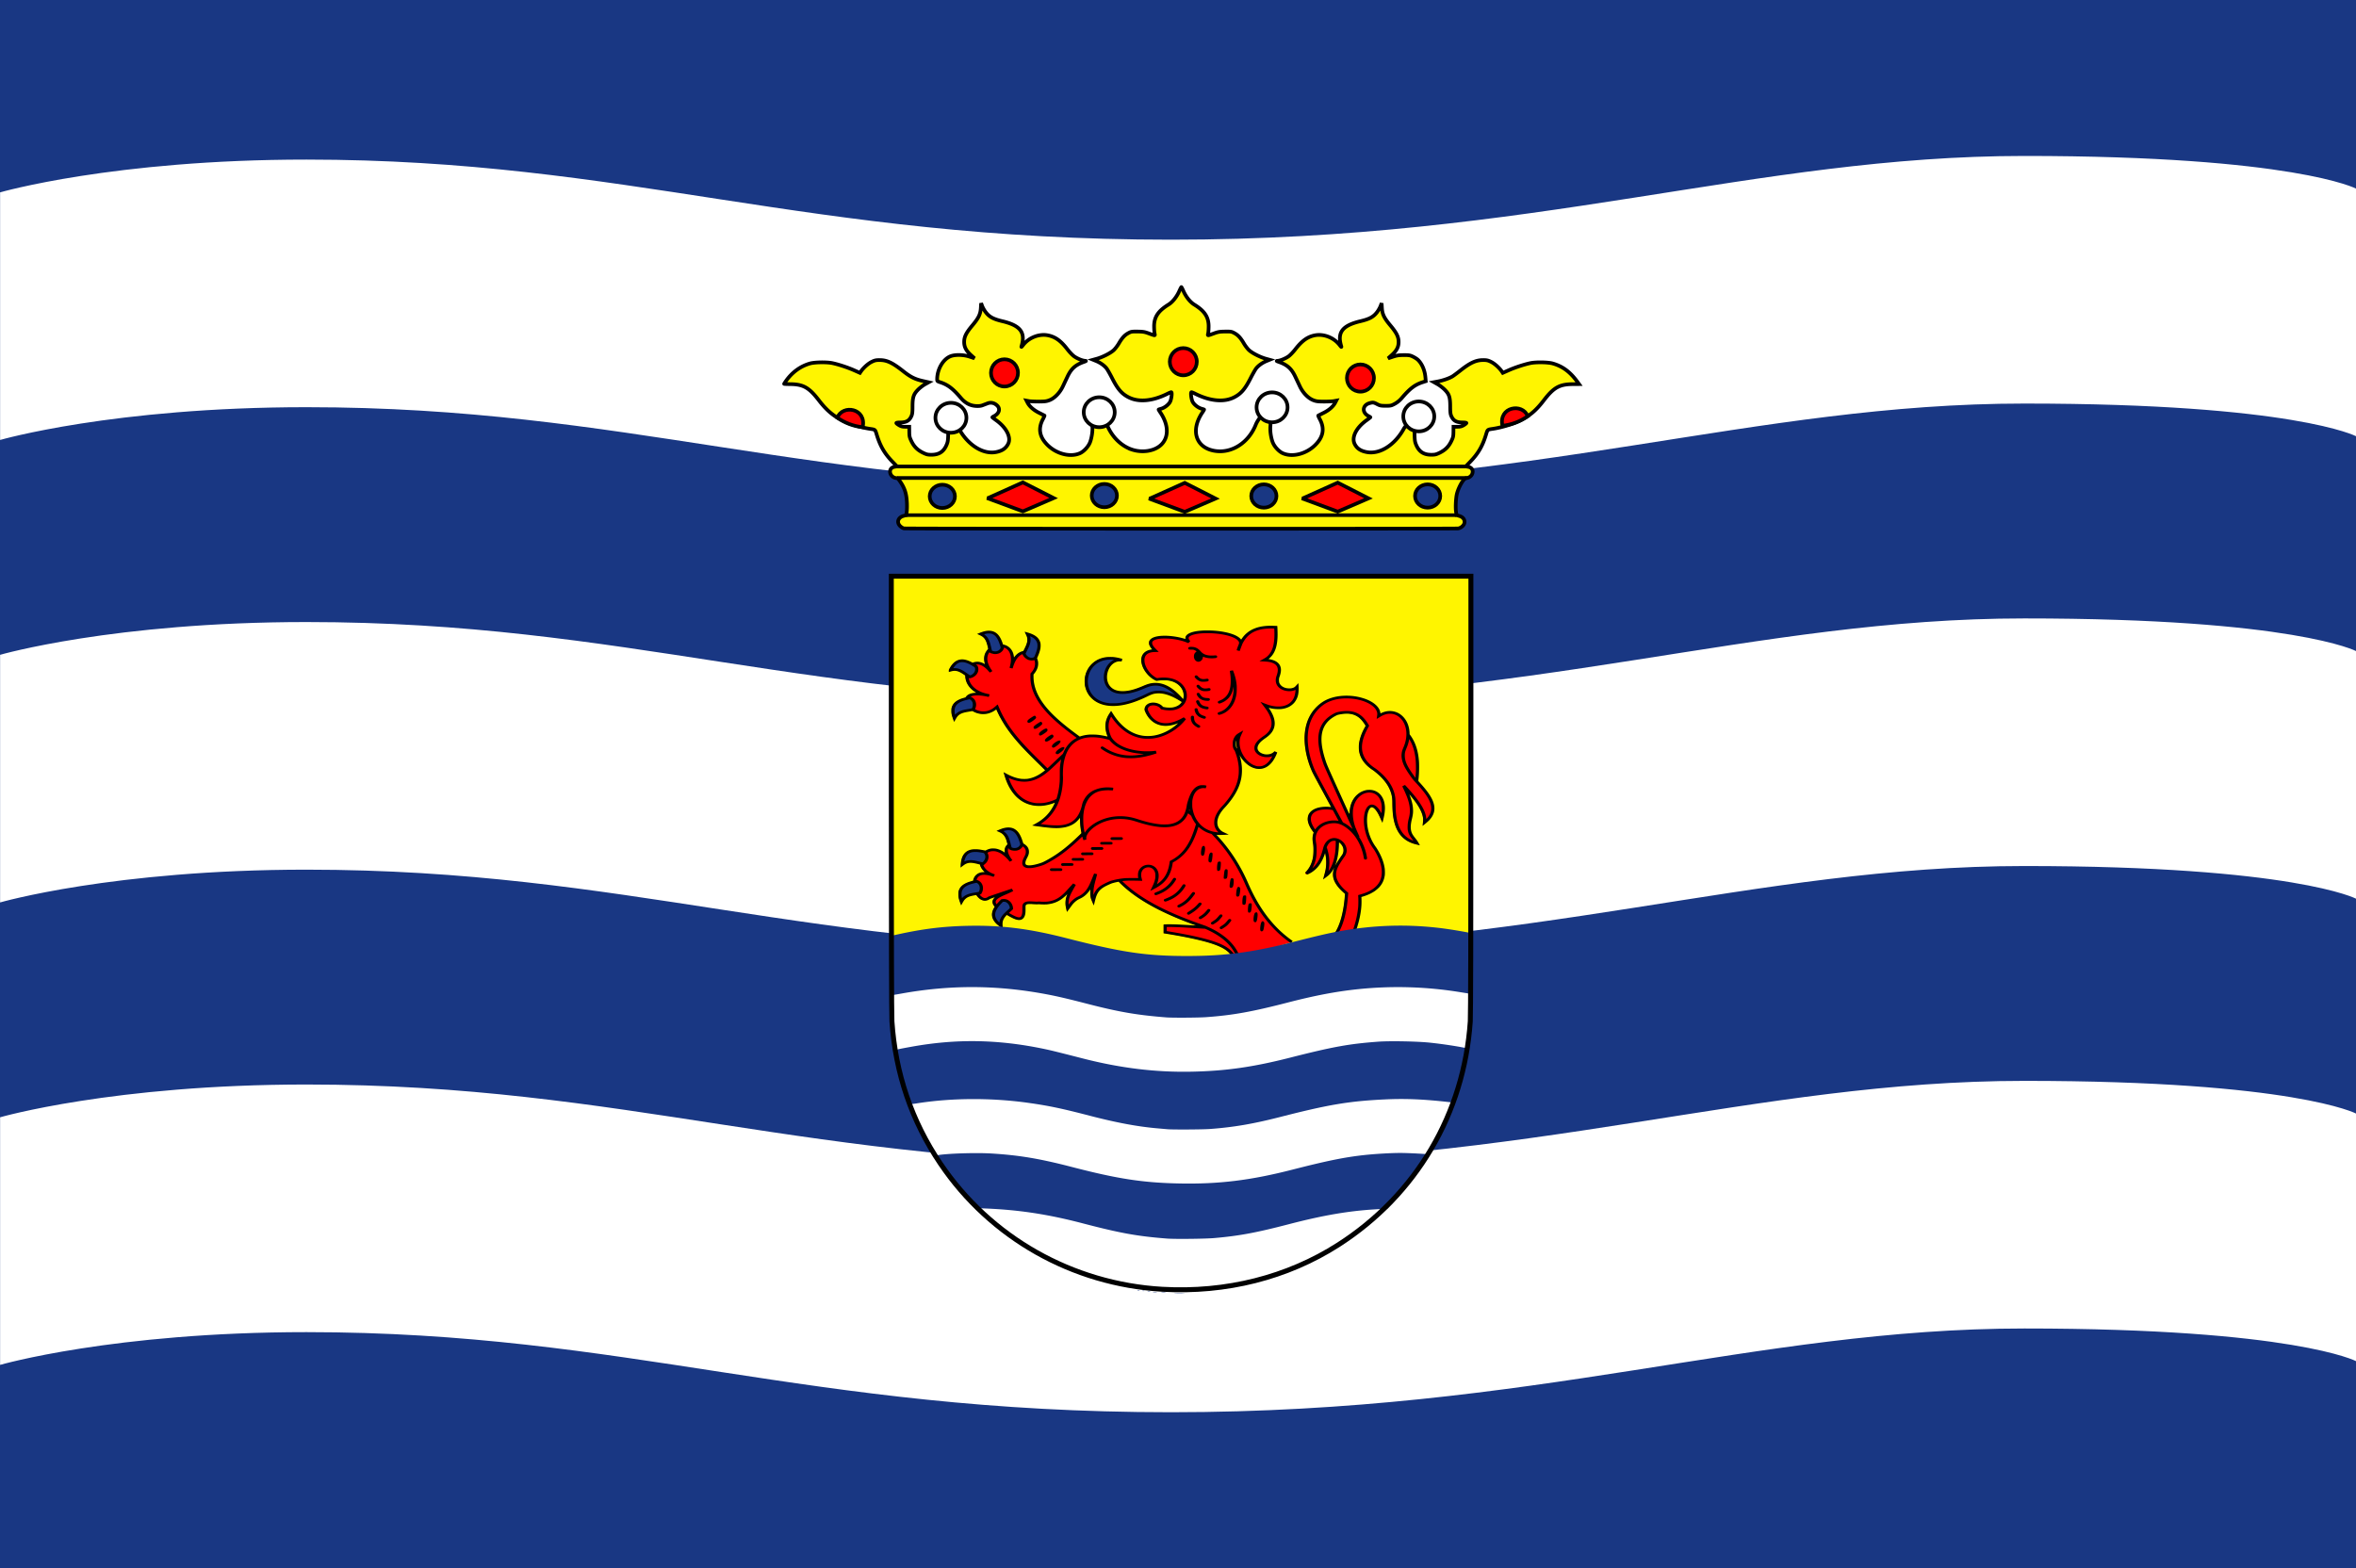 <svg xmlns="http://www.w3.org/2000/svg" width="600.184" height="399.583"><rect width="100%" height="100%" fill="#333333" stroke="none"/><path transform="matrix(5.274 0 0 5.214 -256.388 -111.982)" style="fill:#193783;fill-rule:evenodd" d="M162.413 98.11h-113.8V21.476h113.8z"/><path d="M162.767 43.068s-3.009-1.593-16.106-1.593c-13.097 0-23.715 4.07-41.413 4.07-17.698 0-26.37-3.893-41.945-3.893-9.382 0-14.866 1.593-14.866 1.593V31.211s5.484-1.593 14.866-1.593c15.574 0 24.247 3.893 41.945 3.893s28.316-4.07 41.413-4.07c13.097 0 16.106 1.592 16.106 1.592v12.035zM162.767 65.545s-3.009-1.593-16.106-1.593c-13.097 0-23.715 4.07-41.413 4.07-17.698 0-26.37-3.893-41.945-3.893-9.382 0-14.866 1.593-14.866 1.593V53.687s5.484-1.593 14.866-1.593c15.574 0 24.247 3.894 41.945 3.894s28.316-4.07 41.413-4.07c13.097 0 16.106 1.592 16.106 1.592v12.035zM162.767 88.021s-3.009-1.592-16.106-1.592c-13.097 0-23.715 4.07-41.413 4.07-17.698 0-26.37-3.893-41.945-3.893-9.382 0-14.866 1.592-14.866 1.592V76.164s5.484-1.593 14.866-1.593c15.574 0 24.247 3.893 41.945 3.893s28.316-4.07 41.413-4.07c13.097 0 16.106 1.593 16.106 1.593V88.02z" transform="matrix(5.25 0 0 5.242 -254.27 -114.598)" style="fill:#fff;fill-rule:evenodd"/><path style="fill:#fff;fill-opacity:1" d="M278.733 512.171c-22.897-1.32-43.784-13.15-56.513-32.009-7.318-10.841-11.46-23-12.35-36.26-.098-1.449-.157-23.031-.158-57.857V330.5H357.36v55.546c0 34.826-.059 56.408-.158 57.856-1.583 23.55-13.794 44.24-33.604 56.938-12.987 8.325-28.6 12.269-44.861 11.332z" transform="translate(17.235 -184)"/><path style="fill:#fff500;fill-opacity:1;fill-rule:evenodd;stroke:none" d="M209.706 330.498h147.933v101.77H209.706z" transform="translate(17.235 -184)"/><path style="fill:red;fill-opacity:1" d="M297.182 428.225c-.127-.14-.354-.407-.507-.594-.734-.903-1.16-1.317-1.795-1.747-1.588-1.074-4.357-2-8.79-2.937-1.926-.407-3.629-.718-6.72-1.226l-.14-.02v-1.942l.087-.013c.21-.032 1.59-.039 2.365-.02 1.41.046 3.622.161 5.92.31.484.033.885.06.89.053.013 0-.15-.065-.345-.129a125.22 125.22 0 0 1-4.24-1.584c-4.973-1.983-9.038-4.115-12.207-6.4-1.363-.983-2.997-2.376-3.884-3.31l-.134-.142c-.02-.02-.583.092-1.073.209-.684.163-.868.224-1.435.478-1.192.535-1.67.808-2.197 1.256-.687.583-1.116 1.29-1.43 2.36a30.095 30.095 0 0 0-.325 1.295c0 .077-.367-.778-.471-1.108-.163-.515-.229-1.146-.194-1.864.02-.45.046-.672.146-1.211.04-.204.059-.375.059-.38-.013 0-.046.077-.099.18-.143.3-.49.89-.69 1.172-.347.49-.646.809-1.124 1.203a5.42 5.42 0 0 1-1.39.844c-.333.143-.849.497-1.212.833-.345.32-.545.558-1.01 1.2-.447.616-.698.953-.712.954-.013 0-.199-.814-.243-1.076a6.084 6.084 0 0 1-.013-1.338c.101-.761.373-1.565.794-2.348.158-.292.192-.362.177-.362-.013 0-.104.104-.218.232-1.53 1.7-2.701 2.526-4.197 2.962-.49.143-.948.228-1.495.277-.362.032-1.29.026-1.704-.013a1.993 1.993 0 0 0-.47-.013c-.18.026-.761.02-1.297-.013-1.468-.1-1.945 0-2.135.46-.046.12-.053.194-.06 1.025-.006.82-.012.92-.066 1.18-.185.861-.541 1.276-1.17 1.36-.593.08-1.34-.19-2.791-1.013-.299-.17-.543-.317-.543-.328 0-.013.166-.174.369-.361.202-.188.516-.481.696-.652l.329-.31v-.137c0-.309-.131-.77-.31-1.089-.313-.56-.843-.96-1.432-1.078a2.637 2.637 0 0 0-.782 0l-.18.032-.377.393c-.43.449-.753.817-.979 1.118l-.157.209-.046-.052c-.911-.98-.734-1.841.541-2.63.111-.068.295-.173.409-.233.114-.059.207-.112.207-.116 0-.013-1.377.453-2.23.743-.25.086-.407.154-.495.217-.744.528-1.598.501-2.336-.078a3.602 3.602 0 0 1-.783-.852l-.099-.152.138-.026.478-.086.34-.065.12-.216c.222-.402.312-.745.312-1.192 0-.876-.454-1.55-1.258-1.87l-.131-.051-.367.083c-.201.046-.37.082-.375.078-.02-.02.097-.454.171-.647a2.189 2.189 0 0 1 1.277-1.29c.362-.146.622-.195 1.098-.208.222-.013.486 0 .59.013.103.013.192.02.197.02 0 0-.04-.046-.108-.093-.579-.424-1.06-1.005-1.303-1.573-.093-.216-.204-.565-.185-.581.007-.013.147.026.312.058.297.068.301.07.365.026.71-.473 1.138-1.202 1.137-1.94 0-.463-.156-.88-.452-1.215a.928.928 0 0 1-.11-.14c0-.033.397-.253.657-.361.148-.058.39-.138.536-.172.242-.058.314-.058.75-.065.438 0 .508 0 .765.059.51.11.985.293 1.48.576.33.189.465.28.862.586.146.113.256.184.245.16-.014-.026-.053-.161-.097-.302-.229-.771-.124-1.434.305-1.94.119-.14.303-.304.32-.286.007 0 .067.235.138.509.071.274.14.51.153.524.046.052.527.234.733.28 1.007.224 1.977-.142 2.434-.917.09-.155.206-.444.206-.518 0-.052.013-.046.17.038.652.369 1.047.86 1.185 1.479.032.154.04.272.032.507-.02.46-.12.786-.386 1.281-.352.66-.486 1.025-.508 1.385-.02.288.02.443.148.59.088.103.319.215.54.262.2.038.824.032 1.166-.013 1.001-.14 2.462-.568 3.173-.93 3.127-1.598 5.775-3.584 9.114-6.836.273-.266.506-.498.517-.517.014-.025-.007-.182-.045-.389-.09-.466-.14-.781-.189-1.184-.098-.811-.11-1.028-.108-2.055v-1.046l-.163.264c-.09.145-.202.317-.248.384-.81 1.141-1.95 1.898-3.383 2.247-1.327.324-2.884.348-5.17.08-.369-.045-2.527-.328-2.868-.379-.02-.003.194-.136.479-.296.582-.325.82-.474 1.25-.776 1.435-1.012 2.579-2.352 3.396-3.98.227-.45.463-.992.442-1.01-.013-.006-.158.052-.333.122-1.643.695-3.379.977-4.967.807-1.983-.212-3.733-1.124-5.109-2.662-.963-1.077-1.765-2.505-2.324-4.139-.144-.421-.39-1.213-.377-1.213.007 0 .187.094.406.21.536.285.782.403 1.24.596 2.605 1.096 4.874.967 7.169-.405.479-.287 1.22-.813 1.576-1.122l.157-.135-1.403-1.38a226.557 226.557 0 0 1-3.12-3.105c-4.118-4.216-6.416-7.409-8.048-11.186l-.06-.142-.191.158a5.234 5.234 0 0 1-2.401 1.114c-.382.07-1.14.076-1.541.013a5.629 5.629 0 0 1-1.763-.614l-.21-.12.102-.026c.114-.026.164-.082.306-.37a2.4 2.4 0 0 0 .158-1.684 2.3 2.3 0 0 0-.44-.766 2.075 2.075 0 0 0-.642-.434c-.241-.107-.168-.11-.799.032l-.34.078.039-.075c.15-.303.534-.62.966-.793.463-.186.919-.261 1.715-.28l.59-.02-.135-.059a6.613 6.613 0 0 1-.415-.216c-1.582-.884-2.561-2.216-2.759-3.753-.026-.23-.039-.562-.013-.562.013 0 .208.133.444.294.237.162.44.295.452.295.059 0 .45-.122.599-.184.547-.234 1.013-.668 1.24-1.157.125-.269.16-.438.158-.78 0-.328-.033-.49-.145-.738-.059-.133-.02-.103-.787-.57l-.29-.177.219-.09c.341-.139.65-.19 1.065-.177.259.013.4.026.582.072.443.11.97.355 1.351.627l.26.186.088.065-.078-.181c-.502-1.164-.486-2.364.04-3.327.177-.324.608-.854.656-.81.013.014.06.172.104.358.046.187.1.347.117.357.14.077.521.226.675.265.52.13 1.096.096 1.555-.092.517-.212.935-.648 1.099-1.147l.046-.141-.099-.32c-.052-.177-.092-.327-.084-.334.007-.006.113.013.233.032 1.564.354 2.512 1.676 2.516 3.507v.272l.172-.277c.522-.842 1.127-1.393 1.853-1.688.261-.106.66-.212.674-.18 0 .013-.039.116-.1.24-.06.123-.108.24-.108.261 0 .058.12.304.23.474.233.36.592.682.965.867.678.336 1.393.316 2.006-.058.097-.058.14-.073.155-.052.04.045.178.452.222.629.143.605.08 1.333-.167 1.95a4.467 4.467 0 0 1-.768 1.247l-.164.194-.013.52c-.026 1.907.51 3.783 1.642 5.706 1.537 2.609 4.092 5.193 8.255 8.347.891.676 1.993 1.481 2.037 1.49.02.004.172-.039.34-.094.372-.125.79-.227 1.214-.297.62-.104.787-.115 1.728-.114.776.002.96.006 1.353.052.803.09 1.764.266 2.509.458.141.033.264.066.272.066.013 0 0-.026-.007-.065-.013-.032-.083-.23-.158-.436a8.185 8.185 0 0 1-.296-.93c-.359-1.44-.207-2.765.46-4.025.135-.256.584-.964.611-.964.007 0 .13.18.269.402 2.06 3.27 4.598 5.174 7.578 5.687.984.17 2.134.161 3.193-.026 2.348-.407 4.696-1.665 6.505-3.484.131-.133.268-.275.304-.318l.066-.076-.066.032c-.393.21-1.13.513-1.648.677-1.631.516-3.073.511-4.351-.02-1.35-.555-2.435-1.713-3.033-3.236-.108-.275-.112-.3-.096-.475.078-.857.777-1.411 1.866-1.48.61-.038 1.418.18 1.92.516.188.126.464.37.536.473a.233.233 0 0 0 .143.09c.71.157 1.016.192 1.689.193.632.002.835-.026 1.318-.147 1.232-.32 2.118-1.168 2.393-2.292.087-.352.117-.904.069-1.235a3.79 3.79 0 0 0-.745-1.767c-.945-1.218-2.505-1.871-4.468-1.871-.564 0-.88.026-1.455.104l-.41.059-.18-.085a5.461 5.461 0 0 1-1.306-.858c-1.433-1.22-2.317-2.985-2.208-4.41.033-.436.123-.736.32-1.069.415-.704 1.276-1.166 2.343-1.26.303-.025.3-.019.103-.237-.51-.568-.776-1.064-.805-1.497-.02-.258.033-.462.159-.663.614-.976 2.98-1.324 6.037-.89 1.132.16 2.022.372 3.086.733l.138.045-.053-.123c-.445-1.072.789-1.845 3.366-2.106 1.164-.118 2.835-.114 4.127.013 3.364.322 5.82 1.235 6.38 2.37l.04.086.167-.27c.875-1.413 2.09-2.384 3.655-2.923 1.253-.431 2.671-.603 4.432-.537.416.02.758.025.76.032.014.02.067 1.543.067 2.011 0 2.27-.399 3.894-1.239 5.077-.297.419-.756.879-1.146 1.15a.881.881 0 0 0-.177.139c.007.005.13.02.275.045 2.08.26 3.148 1.152 3.145 2.626 0 .488-.079.88-.306 1.542-.153.447-.205.717-.205 1.06 0 .394.067.674.232.99.155.296.524.655.877.852.24.135.634.284.923.35.24.058.305.058.784.058.46 0 .549-.006.737-.052.53-.125.802-.286 1.166-.688.157-.173.268-.279.269-.254 0 .026.013.256.026.518.114 2.136-.543 3.7-1.947 4.63-.564.373-1.24.617-2.073.75-.203.032-.397.038-.965.038-.619 0-.754-.006-1.058-.052-.566-.084-1.415-.284-1.793-.423-.033-.013-.046-.013-.04.002.007.013.123.174.254.361.812 1.155 1.297 2.203 1.473 3.186.06.32.067 1.079.013 1.35-.18.943-.669 1.742-1.502 2.457-.156.134-.511.4-.79.592-1.33.916-1.962 1.686-2.041 2.486-.078.781.578 1.502 1.636 1.797.341.095.593.127.978.127.336 0 .517-.02.818-.1.41-.104.84-.342 1.097-.605.083-.085.16-.155.17-.155.046 0 .327.14.327.163 0 .02-.07.199-.157.408-.387.942-.878 1.752-1.42 2.343-.243.265-.67.618-.957.791a4.152 4.152 0 0 1-1.1.448c-.383.085-.983.1-1.367.033-.899-.157-1.68-.545-2.49-1.236-1.61-1.378-2.59-3.494-2.525-5.46.013-.478.067-.82.181-1.216.068-.238.07-.253.02-.216-.162.123-.416.524-.545.859-.125.32-.173.572-.192.987-.026.635.13 1.301.329 1.378.052.026.088.092.21.416.565 1.507.847 2.662.984 4.043.04.428.04 1.547 0 1.996-.21 2.197-1.036 4.225-2.572 6.322a23.553 23.553 0 0 1-1.708 2.073c-.673.705-1.252 1.533-1.564 2.236a6.116 6.116 0 0 0-.321.996c-.119.61-.074 1.24.123 1.753.154.4.398.745.742 1.048.284.251.48.37 1.022.622l.457.212-.457.026c-.892.052-1.6.032-2.304-.052-.16-.026-.205-.087.364.527a41.637 41.637 0 0 1 6.375 9c.53 1.01.95 1.888 1.448 3.028 2.11 4.838 4.518 8.534 7.531 11.565 1.113 1.12 2.606 2.381 3.716 3.141a.921.921 0 0 1 .167.135.588.588 0 0 1-.122.143c-.11.11-.128.12-.168.09-.039-.026-.758.184-6.576 1.954-6.53 1.988-6.532 1.988-6.517 2.046.013.058 0 .058-.165.106-.185.052-.225.052-.225-.013 0-.02-.013-.032-.02-.032a2.4 2.4 0 0 0-.5.18.357.357 0 0 1-.07.045c-.014 0-.115-.115-.242-.255zm29.426-4.336c-.067-.02-1.137-.1-2.379-.183-2.172-.146-2.26-.15-2.31-.111-.053.039-.06.039-.201-.059a.945.945 0 0 1-.148-.107c0-.013.088-.105.197-.219.7-.738 1.354-1.748 1.86-2.872.926-2.049 1.519-4.74 1.788-8.105l.04-.519-.356-.309c-1.456-1.264-2.325-2.488-2.62-3.691a4.129 4.129 0 0 1 .078-2.13c.148-.49.442-1.095.856-1.767.252-.407 1.06-1.615 1.184-1.769.409-.507.57-1.286.395-1.928a2.654 2.654 0 0 0-.624-1.136 3.386 3.386 0 0 0-.687-.562l-.142-.082-.013.21c-.06 1.972-.17 3.026-.452 4.247-.4 1.728-1.057 3.045-1.982 3.975-.206.207-1.072.884-1.1.86-.007 0 .052-.243.135-.529.388-1.39.492-2.01.516-3.088a10.485 10.485 0 0 0-.352-2.978c-.117-.442-.101-.434-.201-.09-.751 2.586-1.895 4.267-3.605 5.299-.307.185-.93.487-.998.484a.712.712 0 0 1-.137-.124l-.116-.124.158-.165c.992-1.038 1.615-2.305 1.883-3.828.16-.91.18-2.632.04-3.435-.102-.58-.12-.73-.136-1.1a4.418 4.418 0 0 1 .242-1.665l.066-.17-.113-.143c-.576-.728-1.076-1.622-1.272-2.278-.13-.438-.17-.72-.155-1.108.033-.74.28-1.264.844-1.76.641-.565 1.636-.93 2.847-1.042.607-.058 1.6-.02 2.313.084l.103.02-.04-.078c-.02-.039-1.106-2.041-2.41-4.442-2.095-3.855-2.402-4.434-2.627-4.955-1.409-3.257-2.049-6.705-1.775-9.562.253-2.638 1.179-4.757 2.825-6.472a12.396 12.396 0 0 1 1.423-1.216c1.32-.899 2.84-1.417 4.792-1.634.601-.067 2.017-.073 2.654-.013 2.128.206 3.988.794 5.337 1.69.346.23.885.697 1.105.957.1.118.259.348.354.51.249.427.354.752.386 1.191l.02.243.24-.125c.92-.472 1.89-.683 2.748-.595.125.013.312.039.415.058 1.566.287 2.88 1.442 3.54 3.11.278.708.418 1.39.456 2.229.02.38.02.401.09.488.04.052.157.214.26.363 1.822 2.623 2.438 6.17 1.915 11.015l-.046.425.212.233c1.529 1.678 2.369 2.747 2.977 3.793 1.358 2.334 1.213 4.242-.45 5.92-.229.232-1.166 1.019-1.189 1-.013-.007.007-.167.033-.359.059-.438.059-1.042 0-1.39-.315-1.762-1.49-3.688-3.955-6.486a6.137 6.137 0 0 0-.362-.393c0 .004.094.237.217.517.77 1.73 1.13 3.098 1.181 4.48.026.732-.026 1.184-.273 2.222-.234.993-.307 1.503-.307 2.154 0 .77.152 1.38.494 1.973.079.137.381.556.67.93.368.475.6.802.768 1.082.132.222.234.403.228.403-.007 0-.191-.046-.41-.1-1.098-.279-1.8-.565-2.547-1.038a7.38 7.38 0 0 1-1.271-1.09c-1.223-1.386-1.911-3.323-2.14-6.027a38.584 38.584 0 0 1-.08-2.336c0-.877-.067-1.475-.232-2.132-.386-1.532-1.204-2.935-2.52-4.323-.579-.611-1.68-1.577-2.146-1.881-.972-.636-1.652-1.22-2.22-1.906-1.944-2.35-1.908-5.322.11-8.947l.228-.41-.152-.253c-.67-1.109-1.408-1.888-2.234-2.36-1.195-.683-2.742-.819-4.669-.409-.428.092-.608.164-1.138.461-1.142.641-1.98 1.415-2.544 2.35a5.26 5.26 0 0 0-.473.953c-.747 1.962-.592 4.445.492 7.857.428 1.348.36 1.187 3.292 7.677l2.757 6.1.21.143c.116.079.244.163.283.188l.072.046v-.506c0-2.283 1.003-4.217 2.68-5.169a4.361 4.361 0 0 1 1.33-.51c.277-.058.325-.064.817-.064.477.002.545.006.785.058 1.36.31 2.323 1.253 2.748 2.692.291.99.311 2.24.052 3.55a25.5 25.5 0 0 1-.302 1.32c0 .003-.127-.256-.27-.577-.655-1.464-1.135-2.217-1.702-2.668-.431-.342-.819-.38-1.143-.111-.663.547-1.045 2.076-.95 3.8.13 2.332.921 4.564 2.27 6.401.252.343.553.843.874 1.452 1.414 2.684 1.77 5.086 1.033 6.97-.532 1.36-1.697 2.5-3.359 3.285-.596.282-1.338.555-1.992.734l-.277.076.02.374c.165 3.139-.612 6.74-2.295 10.63-.11.253-.205.459-.212.457-.007 0-.068-.02-.134-.032z" transform="translate(17.235 -184)"/><path style="fill:#193783;fill-opacity:1" d="M237.182 419.72c-.668-.537-.995-.886-1.284-1.374-.291-.49-.404-.924-.382-1.466.04-.975.56-1.867 1.89-3.248l.33-.344.185-.032c.97-.187 1.913.37 2.3 1.361.091.234.165.571.165.762v.132l-.234.22c-.129.122-.362.34-.518.483-1.265 1.157-1.637 1.658-1.865 2.506-.04.148-.046.278-.046.72v.538h-.111c-.105 0-.129-.013-.43-.255zm-9.79-5.79c-.248-.7-.35-1.068-.419-1.516a4.922 4.922 0 0 1-.013-1.115c.17-1.037.844-1.776 2.088-2.292.51-.212 1.195-.409 2.085-.6l.249-.052.193.085c.387.168.67.42.877.777.185.32.246.539.26.94a2.11 2.11 0 0 1-.156.956c-.067.17-.213.454-.252.492-.013.013-.318.069-1.075.197-1.142.193-1.465.27-1.93.454-.38.15-.615.29-.908.54-.329.28-.436.416-.721.908l-.223.383-.052-.157zm.13-9.4c0-.098.09-.9.122-1.08.092-.537.259-1.043.467-1.425a2.776 2.776 0 0 1 1.473-1.27c.483-.17.907-.225 1.61-.208.556.013 1.02.07 1.818.22.54.102.483.075.707.325.131.145.278.408.348.626.046.143.06.235.053.536 0 .318-.013.39-.07.583-.082.258-.227.53-.41.767-.14.181-.607.589-.675.589-.046 0-.595-.126-1.143-.264-1.09-.274-1.517-.338-2.106-.319-.76.026-1.198.186-1.863.68-.118.09-.241.18-.275.205-.032.026-.059.04-.059.033zm13.17-4.048a2.833 2.833 0 0 1-.647-.183 2.19 2.19 0 0 1-.272-.128 5.08 5.08 0 0 1-.153-.515c-.451-1.747-.566-2.092-.855-2.573-.37-.617-.785-.965-1.572-1.314l-.25-.11.241-.103c1.213-.52 2.137-.671 2.973-.49.362.078.787.285 1.093.529.675.537 1.152 1.382 1.643 2.912l.175.547-.046.136c-.194.591-.683 1.04-1.339 1.227-.183.052-.266.065-.575.068h-.416zm-15.15-33.536a7.735 7.735 0 0 1-.317-1.124c-.066-.34-.066-1.156 0-1.435.287-1.192 1.2-1.932 3.011-2.441.408-.115 1.284-.32 1.364-.32.075 0 .393.152.556.266.226.157.38.329.53.584.185.315.243.517.26.91.02.495-.06.864-.294 1.282-.13.236-.013.193-1.053.37-1.262.215-1.595.291-2.065.475-.486.191-.926.496-1.232.853a5.043 5.043 0 0 0-.39.583l-.23.397-.14-.4zm39.872-3.318c-.666-.058-1.124-.132-1.577-.248-2.634-.673-4.336-2.506-4.682-5.043-.059-.457-.039-1.371.04-1.826.25-1.382.916-2.583 1.915-3.455.905-.792 1.943-1.249 3.284-1.447.353-.051 1.503-.058 1.903-.013.582.07.996.152 1.657.327l.438.117-.02.1c-.013.06-.02.112-.026.127-.007.02-.162.025-.487.025-.402.002-.508.013-.684.052-1.417.334-2.496 1.645-2.796 3.397-.058.364-.058 1.124 0 1.473.288 1.597 1.368 2.658 3.021 2.968 1.114.208 2.412.098 3.949-.336.803-.228 1.454-.466 2.519-.922 1.281-.55 1.925-.715 2.876-.74.58-.02.908.013 1.413.118 1.804.379 3.662 1.664 5.56 3.851l.319.367-.1.085a.41.41 0 0 1-.127.085 5.76 5.76 0 0 1-.476-.28c-2.803-1.762-5.202-2.353-7.181-1.77-.398.117-.651.224-1.311.548-1.339.657-2.46 1.13-3.567 1.505-1.554.525-2.979.83-4.322.927-.3.025-1.33.025-1.54.006zm-36.168-7.258c-.174-.12-.456-.316-.625-.436-.777-.552-1.194-.803-1.648-.995a2.91 2.91 0 0 0-1.214-.253c-.34 0-.589.04-.964.145l-.274.08v-.11c0-.123.136-.406.405-.84.707-1.142 1.587-1.738 2.636-1.784.9-.039 1.837.299 3.283 1.186l.503.308.072.199c.098.27.13.491.113.76-.059.888-.801 1.669-1.83 1.924l-.138.032-.318-.217zm15.909-4.34c-.591-.058-1.166-.382-1.567-.891-.145-.184-.363-.565-.363-.634 0-.026.283-.628.469-.99.364-.71.62-1.32.722-1.723.207-.817.138-1.408-.257-2.21a3.913 3.913 0 0 1-.149-.322c.013-.013.799.23 1.01.307 1.23.447 2.024 1.16 2.294 2.06.19.634.144 1.405-.139 2.319-.131.424-.64 1.707-.685 1.732 0 .003-.053.026-.103.065-.372.229-.801.33-1.233.29zm-9.527-1.662c-.354-.07-.852-.266-.881-.348-.013-.026-.106-.422-.218-.89-.243-1.019-.329-1.32-.471-1.672-.227-.558-.528-.994-.902-1.307-.253-.21-.458-.336-.83-.505a2.795 2.795 0 0 1-.286-.14c-.007-.014.142-.076.328-.15.99-.388 1.744-.534 2.423-.47 1.311.124 2.205.965 2.837 2.672.095.256.387 1.166.437 1.361.033.128-.12.479-.32.734a2.043 2.043 0 0 1-1.054.674c-.257.07-.804.092-1.063.039z" transform="translate(17.235 -184)"/><path style="fill:#000" d="M297.196 428.293c-.118-.128-.369-.42-.557-.651-.443-.542-.51-.617-.822-.933-.778-.788-1.895-1.42-3.612-2.044-2.603-.946-6.872-1.898-12.696-2.83l-.328-.053v-2.252l.207-.013c.764-.052 2.196-.04 3.785.032.52.026 3.512.19 3.986.221.136.013.239.013.228 0a20.177 20.177 0 0 0-.862-.325c-8.376-3.076-14.398-6.476-18.333-10.352a22.17 22.17 0 0 1-.393-.394l-.059-.064-.29.058c-.935.19-1.406.326-1.931.56-1.209.534-1.796.872-2.314 1.329-.562.495-.933 1.086-1.228 1.955-.096.283-.537 2.007-.537 2.097 0 .128-.087-.038-.37-.72-.4-.959-.462-1.16-.541-1.773-.033-.252-.04-.965-.013-1.315l.02-.227-.19.267c-.7.993-1.492 1.661-2.514 2.119a4.7 4.7 0 0 0-1.134.73 5.783 5.783 0 0 0-.987 1.094c-.138.192-.452.616-.697.944l-.446.595-.14-.595c-.178-.767-.221-1.031-.24-1.503a5.528 5.528 0 0 1 .405-2.255.597.597 0 0 0 .059-.175s-.108.097-.234.222c-.3.3-.994.874-1.343 1.109-1.07.723-2.226 1.125-3.587 1.247-.345.026-1.334.026-1.729-.013a2.774 2.774 0 0 0-.442-.013c-.204.026-.786.02-1.364-.02-.723-.045-1.293-.032-1.515.033-.18.058-.268.115-.336.23-.083.143-.09.207-.085.908.013.915-.04 1.369-.2 1.805-.197.553-.6.939-1.07 1.026-.372.068-.64.051-1.086-.08-.491-.14-.925-.341-1.845-.853l-.573-.319-.052.058c-.541.575-.817 1.025-.964 1.573-.08.301-.09.73-.026 1.385l.046.55s-.294-.213-.647-.479c-.997-.75-1.46-1.23-1.794-1.866-.517-.98-.441-1.982.233-3.098l.133-.22-.078-.085a2.186 2.186 0 0 1-.45-.777 1.698 1.698 0 0 1-.013-.702c.052-.187.25-.516.418-.688.08-.084.138-.152.127-.152-.013 0-.273.085-.581.19-.435.147-.593.212-.71.291a2.138 2.138 0 0 1-.994.382c-.855.1-1.712-.399-2.4-1.396-.025-.039-.052-.032-.495.045-1.212.218-1.775.439-2.285.897-.247.221-.436.478-.702.954l-.315.562c-.045.08-.085.138-.092.132-.026-.026-.468-1.308-.53-1.544-.135-.51-.162-.717-.162-1.27 0-.412.013-.565.046-.721.316-1.316 1.355-2.128 3.415-2.672l.273-.072.026-.127c.095-.404.288-.816.522-1.111.162-.205.514-.49.764-.622.377-.196.81-.305 1.307-.327.18-.013.328-.02.328-.026 0 0-.084-.092-.19-.194-.462-.453-.838-1.06-.988-1.6-.02-.065-.033-.119-.04-.119 0 0-.168-.038-.365-.092-1.559-.397-2.286-.433-3.01-.15-.29.115-.456.218-1.033.647a15.4 15.4 0 0 1-.525.383 41.91 41.91 0 0 1 .147-1.502c.218-1.47.93-2.496 2.021-2.914.498-.192.915-.259 1.598-.258.686 0 1 .032 2.052.228l.566.104.158-.091a3.826 3.826 0 0 1 1.349-.438 5.156 5.156 0 0 1 1.18.045c.68.131 1.396.439 2.028.87.104.073.196.13.202.13.014 0 0-.058-.013-.119a3.747 3.747 0 0 1 0-.856c.078-.358.278-.726.537-.984.086-.086.151-.172.146-.192-.1-.38-.235-.866-.276-.99-.231-.697-.556-1.223-.973-1.576-.254-.215-.437-.32-1.013-.577a14.508 14.508 0 0 1-.515-.237c-.026-.02 1.203-.518 1.54-.624.918-.289 1.812-.319 2.526-.085.604.198 1.17.636 1.587 1.228.405.575.697 1.223 1.053 2.335l.113.352.212.124c.248.146.606.45.771.656.276.343.427.745.45 1.204.032.58-.086.968-.555 1.86-.297.565-.416 1.074-.32 1.367.164.497 1.337.496 3.102 0 1.087-.308 1.473-.476 2.739-1.193 2.649-1.5 4.917-3.264 7.824-6.086.287-.28.536-.524.552-.544.02-.026.02-.082-.007-.22a16.527 16.527 0 0 1-.323-2.976l-.02-.732-.059.09c-.187.279-.604.727-.958 1.028-1.287 1.096-3.148 1.594-5.579 1.493-1.123-.045-1.87-.124-4.203-.44-1.024-.138-1.38-.194-1.353-.211.02-.013.32-.18.666-.37 1.003-.552 1.44-.84 2.1-1.384a10.373 10.373 0 0 0 2.578-3.155c.163-.306.441-.888.429-.899a.534.534 0 0 0-.144.052 9.576 9.576 0 0 1-.532.192c-1.591.538-3.101.703-4.565.501-2.102-.29-3.929-1.352-5.322-3.094-.827-1.034-1.494-2.283-2.016-3.776-.13-.368-.52-1.635-.509-1.643 0-.004.256.125.558.286.681.362 1.044.54 1.469.72a9.346 9.346 0 0 0 2.483.687c.316.039 1.276.039 1.555-.002 1.31-.18 2.606-.745 3.885-1.69.33-.243.63-.482.63-.5 0-.012-.62-.625-1.376-1.37a198.878 198.878 0 0 1-3.02-3.009c-2.576-2.637-4.318-4.731-5.774-6.942a38.054 38.054 0 0 1-1.395-2.367 35.251 35.251 0 0 1-.8-1.672c-.027-.066-.053-.119-.067-.119-.007 0-.127.078-.26.172-.673.479-1.431.8-2.217.94a5.802 5.802 0 0 1-1.413.033 5.33 5.33 0 0 1-1.989-.644c-.136-.076-.198-.098-.254-.09-.15.026-.944.158-1.374.236-1.26.23-1.946.57-2.444 1.212-.127.165-.239.352-.698 1.173a.513.513 0 0 1-.09.134 30.23 30.23 0 0 1-.494-1.428c-.167-.573-.199-.799-.2-1.378 0-.585.027-.753.177-1.144.339-.878 1.132-1.536 2.408-1.998.096-.032.361-.116.589-.182l.415-.12.11-.154c.427-.591 1.17-.919 2.292-1.01l.339-.025-.318-.2c-1.073-.679-1.886-1.666-2.245-2.728-.142-.42-.245-.963-.245-1.303 0-.152.014-.147-.496-.484-.906-.61-1.54-.856-2.205-.856-.308 0-.552.04-1.036.18-.22.065-.41.115-.422.115-.013 0-.02-.12-.02-.268v-.269l.147-.278c.806-1.531 1.798-2.305 3.07-2.394.727-.052 1.64.202 2.641.73l.212.112.166-.065c.407-.156.968-.217 1.422-.156.44.058.927.228 1.343.464.144.082.217.113.206.087-.04-.084-.12-.412-.161-.648a3.685 3.685 0 0 1 .16-1.944c.104-.287.413-.794.633-1.043.226-.255.222-.175.04-.918-.307-1.235-.614-1.837-1.177-2.307-.229-.19-.473-.328-1.057-.598l-.437-.202.263-.107c.654-.267 1.06-.415 1.386-.506.628-.175 1.184-.239 1.673-.193 1.499.141 2.477 1.106 3.157 3.113l.127.374.136.026a3.9 3.9 0 0 1 .82.295c.963.49 1.589 1.387 1.78 2.551.019.138.045.29.045.34l.013.09.17-.212c.364-.46.764-.808 1.22-1.064.258-.144.643-.293.892-.345l.11-.026.175-.345c.498-.984.7-1.497.799-2.024.045-.266.039-.776-.013-1.01-.087-.36-.12-.435-.65-1.513-.014-.026.897.23 1.325.37.343.114.77.3 1.05.457.93.521 1.442 1.153 1.654 2.039.072.303.067 1.05-.013 1.447-.123.61-.286 1.111-.62 1.906-.118.28-.214.52-.214.536 0 .02.033.124.078.244.167.465.224.875.188 1.359-.058.783-.364 1.515-.932 2.229l-.245.309v.5c0 2.756 1.14 5.405 3.52 8.18 1.675 1.952 4.101 4.073 7.545 6.599l.707.519.083-.026a9.56 9.56 0 0 1 2.276-.458c.512-.038 1.707-.02 2.27.046.594.066 1.297.183 1.925.32.285.065.523.11.528.106.013-.004-.033-.12-.084-.256-.567-1.498-.614-2.928-.14-4.24.106-.296.305-.719.458-.976.104-.177.654-1.03.676-1.05 0-.003.137.201.296.454.365.581.655 1.012.945 1.402 1.92 2.577 4.296 4.12 6.892 4.476.891.122 1.928.102 2.84-.058 1.719-.296 3.419-1.04 4.958-2.174.253-.186 1.006-.81 1.075-.891.053-.059.046-.059-.223.039a8.814 8.814 0 0 1-2.265.54c-1.366.136-2.662-.181-3.732-.911a6.812 6.812 0 0 1-.99-.879 6.815 6.815 0 0 1-1.208-2.018c-.08-.205-.087-.241-.072-.42a1.56 1.56 0 0 1 .224-.724c.102-.18.159-.244.353-.41.273-.229.487-.34.832-.433a3.089 3.089 0 0 1 1.095-.093c.84.082 1.56.4 2.054.906l.174.177.263.052c.583.11.778.127 1.375.127.494 0 .615-.006.849-.052.937-.172 1.66-.572 2.134-1.18.068-.088.125-.17.125-.179 0-.013-.167-.121-.369-.248-2.286-1.431-4.223-2.074-5.901-1.958-.853.058-1.325.205-2.465.764-2.73 1.339-5.047 2.09-7.249 2.353-1.063.126-2.204.114-3.122-.033-1.419-.229-2.663-.785-3.606-1.612-1.034-.907-1.685-2.077-1.946-3.5-.07-.382-.096-1.286-.046-1.718.175-1.613.922-3.042 2.117-4.055.944-.799 2.042-1.264 3.404-1.443.38-.052 1.455-.059 1.85-.013.358.039.905.131 1.205.198.37.083.992.258.992.281 0 .013-.033.152-.08.314-.046.162-.08.298-.08.302 0 .004-.196.006-.436.006-.367 0-.467.006-.636.052-.866.212-1.583.788-2.075 1.666-.877 1.564-.777 3.527.238 4.67.682.77 1.642 1.158 2.95 1.194 1.533.039 3.153-.36 5.464-1.352.839-.36 1.414-.55 1.97-.65 1.76-.315 3.486.105 5.184 1.26.892.607 1.84 1.46 2.691 2.42.157.177.294.322.303.323.04.003.108-.418.123-.739.046-1.118-.462-2.184-1.413-2.94-.681-.543-1.512-.88-2.56-1.04-.309-.046-.427-.052-1.084-.052-.755 0-.96.019-1.613.12l-.26.04-.268-.131a5.95 5.95 0 0 1-1.303-.848c-1.281-1.086-2.165-2.638-2.289-4.017-.026-.294 0-.752.067-1.01.216-.897.894-1.56 1.898-1.856.235-.069.67-.16.767-.16.052 0 .052-.005-.04-.107-.271-.303-.555-.768-.664-1.087-.085-.25-.084-.702 0-.907.168-.4.521-.714 1.067-.945 1.196-.507 3.386-.576 5.746-.183.832.139 1.627.33 2.375.57.02.006.033-.059.033-.213 0-.239.052-.427.18-.608.54-.786 2.208-1.266 4.676-1.346.612-.02 1.803.002 2.359.039 1.92.138 3.613.465 4.92.95.86.319 1.61.782 1.961 1.211l.107.13.149-.223c.198-.297.512-.69.763-.956.252-.267.773-.71 1.076-.916.759-.514 1.738-.928 2.708-1.146 1.097-.246 2.21-.329 3.691-.274l.807.026.013.139c.032.28.068 1.414.068 2.014 0 2.403-.433 4.093-1.36 5.324-.165.22-.477.55-.715.757-.127.11-.228.203-.224.205 0 .002.122.026.262.045.34.059.842.196 1.143.32 1.16.477 1.751 1.289 1.752 2.407 0 .5-.111 1.033-.358 1.72-.119.332-.16.614-.144.995.013.202.033.394.053.468.24.724.884 1.24 1.806 1.444.313.07.907.097 1.202.058.388-.058.732-.18.965-.351.059-.046.29-.28.508-.523.218-.243.403-.436.41-.43.013.006.026.34.046.742.078 1.717-.113 2.695-.718 3.69-.256.42-.486.687-.88 1.02-.52.441-1.075.73-1.782.928-.652.183-1.167.24-1.983.222a8.286 8.286 0 0 1-1.963-.266c-.142-.032-.263-.065-.266-.058 0 .003.059.102.142.22.218.315.488.778.7 1.203.844 1.686.895 3.179.15 4.46-.39.673-.96 1.236-1.9 1.88-1.272.87-1.887 1.616-1.957 2.374-.07.774.686 1.473 1.827 1.684.337.065.891.052 1.222-.026.458-.102.854-.311 1.131-.598.075-.077.147-.139.162-.136.014.002.175.07.356.152.303.136.328.152.313.202a9.654 9.654 0 0 1-.165.408c-.537 1.28-1.158 2.184-1.942 2.828-.54.443-1.05.695-1.71.842a4.15 4.15 0 0 1-1.39.026c-1.165-.188-2.273-.836-3.245-1.896-.384-.419-.79-.978-1.01-1.39a.999.999 0 0 0-.106-.18c0 .003.02.107.059.233.55 1.907.676 3.715.383 5.476-.313 1.88-1.138 3.706-2.543 5.624a23.033 23.033 0 0 1-1.65 1.996c-1.516 1.593-2.17 3.198-1.846 4.527.17.693.648 1.307 1.298 1.662.081.045.458.224.836.399.377.174.684.32.681.322 0 0-.393.026-.867.052-.887.045-1.7.058-2.03.026a.866.866 0 0 0-.198-.013c-.007 0 .116.143.27.309 3.183 3.43 5.815 7.49 7.74 11.935 2.236 5.163 4.94 9.178 8.277 12.292a29.632 29.632 0 0 0 2.615 2.154c.19.138.38.274.42.306l.075.059-.256.255-.255.256-.072-.046c-.163-.098-.778-.555-1.332-.99a29.042 29.042 0 0 1-2.572-2.29c-3.034-3.042-5.55-6.897-7.624-11.679-1.948-4.49-4.407-8.293-7.648-11.826-.4-.435-.857-.913-.905-.945a2.346 2.346 0 0 0-.33-.108 7.289 7.289 0 0 1-2.675-1.446c-.19-.161-.347-.278-.353-.262-.013.02-.073.222-.149.46-.537 1.684-1.12 3.043-1.8 4.194-.337.57-.545.881-.896 1.334a10.155 10.155 0 0 1-1.617 1.696 10.18 10.18 0 0 1-1.757 1.223c-.161.09-.297.166-.3.17 0 0-.033.152-.06.332-.453 2.844-1.692 4.695-4.033 6.03-.29.166-1.633.88-1.64.874 0 0 .156-.346.356-.763.543-1.13.728-1.62.874-2.311.046-.234.059-.37.059-.771 0-.504-.02-.653-.127-.964a1.754 1.754 0 0 0-1.307-1.17 2.153 2.153 0 0 0-.79.013c-.207.052-.53.198-.668.304-.457.348-.691.817-.73 1.458-.02.337.02.596.17 1.162.067.247.116.454.11.46-.014.013-.651-.013-1.43-.026-1.164-.025-1.545-.032-2.128-.013-.687.026-1.422.082-1.496.117-.027.013.013.068.16.206a33.18 33.18 0 0 0 2.624 2.255c4.193 3.189 9.802 5.95 17.538 8.633.575.199 1.063.375 1.085.391.02.02.185.093.362.17 2.614 1.16 4.74 2.647 6.191 4.333a11.113 11.113 0 0 1 1.956 3.265l.14.375-.339.097-.382.108c-.032.013-.052-.013-.076-.068l-.032-.08-.233.155c-.129.085-.246.16-.263.17-.02.012-.118-.08-.244-.218zm.567-.543c-.013-.026-.088-.204-.172-.392-1.082-2.378-3.108-4.34-6.11-5.918-.443-.233-.98-.493-1.393-.674l-.336-.148-1.514-.094c-1.938-.121-4.051-.243-4.957-.285-1.028-.045-2.847-.09-3.089-.07l-.207.019v1.028l1.119.188c6.379 1.07 10.536 2.119 12.963 3.27 1.02.483 1.793 1.01 2.428 1.656.244.248.394.42.999 1.154.146.176.27.32.276.32.007 0 0-.02-.013-.052zm-60.387-8.824c0-.103.103-.51.178-.707a4.86 4.86 0 0 1 .508-.896c.295-.39.586-.691 1.35-1.394.633-.583.601-.549.595-.643-.013-.217-.122-.54-.253-.763a1.622 1.622 0 0 0-.768-.696c-.154-.065-.207-.075-.431-.081-.14 0-.268 0-.283.013-.046.025-.49.493-.726.755-1.288 1.44-1.578 2.566-.936 3.647.143.242.356.514.568.726.161.163.197.17.198.04zm5.294-1.273c.15-.075.264-.225.36-.476.148-.393.173-.611.175-1.566 0-.754.013-.881.053-1.02.157-.511.55-.798 1.26-.92.218-.04.9-.033 1.568.012.642.04.912.046 1.153.013.135-.02.275-.02.627.02.596.052 1.463.032 1.925-.033 1.367-.204 2.4-.677 3.481-1.596.534-.453.87-.794 1.777-1.808.308-.343.68-.754.827-.913.253-.274.27-.288.323-.259.033.02.186.1.345.184.237.126.283.16.264.19a85.163 85.163 0 0 0-.985 1.75c-.498.932-.734 1.638-.813 2.427-.033.303-.033.54-.013.69l.02.106.186-.244c.373-.49.811-.92 1.28-1.255.366-.263.567-.381.91-.536.555-.25.87-.452 1.314-.839.443-.386.74-.735 1.071-1.255.416-.654.63-1.111 1.356-2.914.186-.461.345-.846.355-.854.013-.013.747.152.774.172 0 0-.096.382-.222.843-.582 2.125-.701 2.747-.727 3.78-.014.348-.014.606.007.606.013 0 .066-.095.113-.21a4.827 4.827 0 0 1 1.82-2.123c.654-.421 2.134-1.127 2.659-1.269.988-.265 1.88-.443 2.76-.547.817-.097 1.007-.104 2.565-.102h1.507l-.013-.045c-.098-.383-.093-1.067.013-1.482.15-.58.579-1.148 1.11-1.469a2.829 2.829 0 0 1 2.413-.224 2.54 2.54 0 0 1 1.323 1.156c.43.814.457 1.83.084 3.06a9.29 9.29 0 0 1-.145.44c-.02.058-.04.103-.033.108a.98.98 0 0 0 .182-.11c1.097-.763 1.83-1.646 2.344-2.82.317-.724.544-1.562.682-2.517.032-.225.07-.42.082-.433.013-.013.146-.089.298-.168a10.315 10.315 0 0 0 3.232-2.61c.636-.765 1.333-1.916 1.833-3.025.39-.866.89-2.248 1.214-3.35l.071-.241-.205-.28c-.346-.471-.768-1.227-.95-1.698-.052-.13-.083-.17-.277-.33-.287-.236-.554-.44-.578-.44-.013 0-.046.07-.08.154a5.17 5.17 0 0 1-2.765 2.806c-1.81.77-4.226.757-7.504-.04a40.264 40.264 0 0 1-2.278-.641c-.766-.248-1.31-.41-1.664-.497-2.454-.603-4.943-.459-7.232.417-2.264.866-4.128 2.494-4.398 3.841-.026.147-.02.418.02.56.013.059.013.059-.333.134-.193.038-.37.075-.396.077-.052 0-.052-.013-.213-.541-.053-.175-.1-.331-.106-.347-.007-.02-.19.142-.42.362-3.185 3.065-5.813 5.016-8.852 6.573-.479.245-.67.32-1.432.557-.745.232-1.394.384-2.038.476-.402.058-1.15.058-1.407 0-.587-.13-.964-.433-1.104-.883-.066-.205-.052-.583.02-.864.08-.307.236-.678.454-1.088.307-.575.388-.842.388-1.273 0-.328-.04-.489-.175-.737a1.705 1.705 0 0 0-.447-.514l-.15-.116-.118.173c-.08.117-.204.244-.379.391-.227.19-.295.232-.539.333a2.285 2.285 0 0 1-.922.202c-.487.026-.929-.074-1.405-.3l-.209-.1-.04-.153c-.032-.142-.039-.15-.073-.101-.108.169-.142.662-.068 1.016.107.522.548 1.354 1.037 1.955.045.059.068.107.058.117-.039.032-.659.365-.665.358l-.122-.154c-.707-.899-1.663-1.725-2.447-2.114a4.787 4.787 0 0 0-.972-.351c-.231-.052-.317-.059-.667-.059-.324 0-.442.013-.606.046-.394.09-.877.315-.839.388.175.34.252.642.252.988 0 .534-.172 1.01-.533 1.475-.117.15-.503.502-.694.631l-.089.059.103.21c.421.863 1.314 1.573 2.519 2.004.166.058.302.117.302.129 0 .045-.283.59-.312.6a2.75 2.75 0 0 1-.379-.115c-.811-.289-1.539-.421-2.16-.393-.734.032-1.233.283-1.579.786-.112.165-.268.543-.21.512.033-.02.344.105.538.208.67.359 1.083 1.08 1.08 1.888 0 .475-.108.866-.36 1.319l-.135.242-.172.025c-.094.02-.17.04-.17.052 0 .04.209.282.386.443.205.188.475.347.678.404.331.09.711 0 1.03-.238.15-.112.219-.138 3.104-1.113 1.623-.548 2.96-.997 2.97-.997.013 0 .1.136.198.303l.178.303-.366.181c-.44.218-.561.272-1.492.68-.832.365-1.142.513-1.555.744-.481.269-.802.534-.958.793a.77.77 0 0 0-.06.627c.047.122.166.337.187.337.013 0 .104-.104.218-.233.114-.128.376-.407.581-.622l.373-.39.205-.038c.276-.059.706-.059.961 0 1.037.223 1.787 1.163 1.864 2.336l.013.18-.448.421c-.246.232-.48.447-.52.477-.038.026-.07.066-.07.08 0 .051 1.183.686 1.622.87.597.252.995.316 1.234.197zm7.77-11.8c-.224-.119-.278-.33-.128-.5.124-.14.118-.139 1.508-.139 1.381 0 1.344 0 1.483.136.14.141.108.365-.07.478l-.087.058-1.313.013c-1.242.013-1.317 0-1.393-.038zm2.84-1.303c-.252-.12-.279-.403-.052-.566.109-.077.297-.088 1.518-.081 1.133.013 1.193.013 1.28.052.13.065.196.15.21.275.013.122-.046.224-.19.312-.073.045-.103.045-1.366.052l-1.291.013-.107-.052zm2.7-1.31c-.12-.064-.194-.172-.194-.29 0-.121.052-.212.167-.28l.087-.052 1.287-.013c1.145-.013 1.297 0 1.383.026a.345.345 0 0 1 .233.287c.013.089 0 .125-.053.196-.13.166-.1.162-1.537.162-1.232 0-1.286 0-1.37-.046zm2.434-1.41c-.15-.065-.218-.145-.236-.273-.02-.125.033-.218.172-.305l.098-.065 1.261-.013c1.092-.013 1.276 0 1.37.026.145.045.233.149.248.291.013.14-.046.244-.18.316-.095.052-.106.052-1.355.059l-1.26.013-.118-.052zm2.49-1.361c-.286-.123-.304-.446-.032-.588l.101-.052 1.233-.013c.832 0 1.265 0 1.332.02.148.038.25.12.29.237.025.09.025.117-.014.206a.378.378 0 0 1-.142.164l-.096.065-1.275.013-1.275.013-.121-.052zm2.333-1.327a.373.373 0 0 1-.156-.142c-.103-.164-.052-.32.138-.441.072-.046.11-.046 1.338-.059 1.358-.013 1.406 0 1.527.107.163.148.136.388-.058.512-.069.045-.118.045-1.385.052-1.21 0-1.32 0-1.405-.032zm2.625-1.214c-.147-.085-.202-.165-.197-.292 0-.084.02-.133.076-.193.132-.146.117-.144 1.522-.144h1.27l.089.052c.144.083.2.165.199.286 0 .139-.076.242-.213.298-.104.046-.17.046-1.384.046h-1.274l-.09-.052zm-37.91 14.775c.26-.297.75-.62 1.26-.83.494-.204.97-.318 2.135-.513.375-.065.708-.123.74-.135.039-.02.079-.079.14-.244.113-.302.147-.514.13-.812-.026-.447-.191-.794-.5-1.055-.273-.23-.264-.228-.68-.138-.395.086-1.052.264-1.31.355-1.57.555-2.217 1.352-2.158 2.66.013.34.09.82.128.82a.457.457 0 0 0 .115-.108zm5.248-9.143c.348-.325.585-.846.585-1.284 0-.279-.12-.626-.29-.828l-.1-.12-.335-.065a23.97 23.97 0 0 0-1.06-.168c-.484-.065-1.254-.045-1.633.033a2.83 2.83 0 0 0-.873.371c-.356.25-.67.689-.863 1.206-.098.265-.222.754-.197.775.013.013.059-.013.117-.039.46-.23 1.265-.341 1.964-.273.486.045.823.116 1.996.407.25.065.476.114.5.114.027 0 .11-.058.19-.133zm8.463-3.555a1.4 1.4 0 0 0 .963-.774l.06-.135-.125-.394c-.24-.763-.43-1.234-.679-1.686-.303-.552-.574-.875-.943-1.129-.58-.398-1.301-.481-2.193-.252-.4.102-.396.058-.033.365.76.643 1.084 1.277 1.504 2.943.245.973.232.936.345.985.299.13.746.16 1.101.077zm17.827-4.407c.59-.74 1.468-1.464 2.474-2.04 2.748-1.575 6.126-2.017 9.367-1.225.394.097.9.244 1.472.43 2.074.676 3.874 1.081 5.56 1.25.466.046 1.745.04 2.144-.012 1.737-.225 2.917-.904 3.693-2.129.433-.682.77-1.704.904-2.74.02-.13.097-.462.177-.736.403-1.373.808-2.304 1.29-2.97.523-.721 1.127-1.15 1.874-1.333.179-.045.274-.052.665-.052.388 0 .496.006.73.059.15.026.275.065.275.073 0 .032-.16.639-.171.648a1.476 1.476 0 0 1-.248-.02c-1.46-.164-2.597.752-3.035 2.444-.159.61-.176.767-.176 1.584 0 .814.02.992.178 1.69.35 1.542 1.128 2.885 2.248 3.886.822.735 1.956 1.285 3.135 1.52.34.068 1.124.159 1.124.13 0 0-.052-.058-.122-.123-.43-.405-.769-1.022-.9-1.64a4.309 4.309 0 0 1-.013-1.37c.217-1.202.948-2.474 2.096-3.652.386-.397 1.118-1.288 1.599-1.95 1.51-2.078 2.297-4.014 2.486-6.123.04-.413.04-1.441 0-1.84a14.216 14.216 0 0 0-.754-3.421c-.196-.563-.27-.73-.366-.838-.152-.167-.256-.403-.346-.784-.067-.284-.069-1.196 0-1.496.126-.565.38-1.078.725-1.463.235-.264.488-.443 1.2-.851.383-.22.702-.397.708-.392.013.005-.14.325-.323.711-.465.978-.59 1.417-.621 2.2-.053 1.36.49 2.925 1.449 4.149a6.385 6.385 0 0 0 1.719 1.535c.272.164.838.392 1.152.464.238.058.315.058.683.058.345 0 .452-.013.63-.052.805-.187 1.533-.728 2.162-1.605.201-.28.547-.865.523-.885-.007-.006-.04 0-.07.013a4.415 4.415 0 0 1-.59.152c-.287.058-1.028.058-1.35.002-1.243-.211-2.181-.882-2.462-1.762-.085-.27-.084-.782 0-1.062.264-.841.913-1.57 2.178-2.445.27-.187.602-.432.736-.545.715-.602 1.159-1.293 1.329-2.068.08-.373.08-.983 0-1.398-.14-.7-.402-1.343-.882-2.154-.29-.492-.564-.876-1.263-1.779-.341-.44-.617-.804-.612-.808 0-.004.285.1.623.231.984.382 1.247.478 1.584.576 1.234.362 2.382.453 3.413.271.36-.065.556-.12.925-.271a3.48 3.48 0 0 0 1.052-.645c.488-.43.79-.879 1.028-1.532.155-.422.29-1.144.292-1.547v-.151l-.23.09c-1.038.412-2.501.273-3.496-.333-1.1-.67-1.527-1.764-1.187-3.037.02-.088.09-.291.146-.454.144-.41.236-.832.256-1.171.052-.94-.351-1.562-1.261-1.935-.662-.272-1.143-.352-2.528-.418-.477-.026-.873-.046-.878-.052a9.161 9.161 0 0 1 .61-.348c.974-.534 1.252-.726 1.643-1.137 1.14-1.2 1.622-3.025 1.554-5.882a31.107 31.107 0 0 0-.033-.842l-.013-.105-.446-.02c-.49-.02-1.362.02-1.852.07-2.228.244-3.805 1.027-4.936 2.45-.38.478-.8 1.174-.944 1.564-.033.098-.169.45-.294.78-.125.33-.247.661-.272.734-.04.117-.052.131-.102.12-.591-.13-.714-.164-.714-.195 0-.106.303-.976.488-1.406.099-.23.113-.284.113-.455 0-.18-.007-.207-.103-.374-.213-.368-.79-.768-1.554-1.077-1.341-.542-3.203-.89-5.332-.999-.677-.032-2.131-.02-2.684.033-.978.088-1.686.225-2.26.432-.926.336-1.137.731-.691 1.295.068.085.14.176.163.202.04.046.027.059-.202.295l-.25.254c0 .003-.193-.07-.42-.162-1.159-.47-2.567-.79-4.232-.956-.565-.058-1.847-.07-2.344-.02-.9.084-1.513.25-1.887.514-.373.262-.439.585-.218 1.056.175.371.415.664 1.084 1.325l.472.465-.221.02c-.122.005-.383.019-.582.019-.723.006-1.232.089-1.675.271-.522.216-.851.539-1.03 1.011-.113.3-.145.527-.13.938.027.694.263 1.382.74 2.17.197.326.57.811.834 1.089.512.538 1.49 1.22 1.688 1.177.033-.006.223-.032.416-.058 1.809-.22 3.482.039 4.723.734 1.298.727 2.132 1.856 2.353 3.188.046.287.053.846.013 1.124-.21 1.427-1.177 2.518-2.643 2.986-.6.191-1.139.258-1.921.238-.601-.02-.916-.051-1.566-.188l-.41-.086-.134-.174c-.255-.331-.654-.584-1.145-.723a2.79 2.79 0 0 0-1.139-.059c-.525.107-.84.378-.948.814-.046.197-.04.24.126.617.49 1.114 1.207 1.954 2.12 2.483 1.379.8 3.11.8 5.075 0 .56-.228.869-.375 1.392-.667l.43-.24.274.232c.15.127.275.238.275.248 0 .013-.086.12-.192.25-1.977 2.402-4.805 4.085-7.705 4.585-.68.117-.933.136-1.79.136-.702 0-.854-.006-1.194-.051-3.095-.408-5.726-2.14-7.872-5.182-.327-.463-.28-.456-.46-.07-.664 1.418-.64 2.856.076 4.59.15.36.286.577.58.919 1.443 1.678 4.126 2.733 7.555 2.971.935.065 2.226.033 3.05-.07.16-.019.295-.032.299-.025.026.026.197.644.182.656a14.99 14.99 0 0 1-.53.174c-1.927.6-3.535.92-5.17 1.028-.513.032-1.725.02-2.212-.032a12.789 12.789 0 0 1-5.98-2.192c-.194-.133-.267-.199-.3-.269-.053-.113-.053-.155-.014-.253.067-.136.207-.21.386-.204.147.005.168.02.501.238 2.455 1.648 5.229 2.304 8.293 1.963.457-.052 1.302-.18 1.595-.245l.187-.039-.134-.02c-.074-.005-.236-.025-.362-.025a18.863 18.863 0 0 1-2.532-.361c-1.498-.329-2.84-.853-3.878-1.515-.727-.464-1.399-1.064-1.82-1.627-.033-.045-.127-.078-.55-.187-3.522-.902-6.251-.675-8.176.68-.775.545-1.444 1.318-1.94 2.24-.541 1.006-.915 2.24-1.096 3.617-.106.806-.159 2.2-.114 2.993.027.433-.013 1.276-.084 1.996-.326 3.206-1.292 5.732-2.959 7.733-.69.83-1.496 1.54-2.537 2.236l-.104.07.535.071c1.435.192 2.178.255 3.194.27.856.013 1.238-.005 1.803-.085 1.227-.176 2.133-.556 2.922-1.222 1-.847 1.693-2.144 2.089-3.913.13-.58.285-.956.643-1.551a5.43 5.43 0 0 1 2.666-2.292c1.088-.447 2.213-.643 3.47-.606.432.013 1.146.07 1.174.094.02.02-.052.616-.074.647-.013.02-.147.02-.566-.002-1.069-.058-2.032.026-2.878.23a5.791 5.791 0 0 0-1.273.536 6.396 6.396 0 0 0-1.09.902c-.85.954-1.404 2.263-1.64 3.877-.101.695-.122 1.007-.122 1.86 0 1.14.075 1.938.282 3.05.075.404.067.394.19.2.059-.091.192-.273.296-.405zm28.44-26.23c-.185-.074-.576-.316-.822-.506-.652-.505-.986-1.202-.986-2.053 0-.27.126-.43.356-.457a.421.421 0 0 1 .392.142c.058.073.066.112.085.447.013.29.032.409.09.566.166.483.454.793 1.064 1.144.346.199.408.265.408.43 0 .133-.059.22-.188.281a.45.45 0 0 1-.4.006zm1.282-2.331a5.372 5.372 0 0 1-.882-.365c-.363-.2-.765-.604-.95-.952-.188-.354-.334-.879-.287-1.032.084-.282.55-.348.72-.101.027.039.073.17.105.294.122.475.319.806.627 1.05.246.195.492.312.965.461.263.083.324.115.39.208.116.161.04.39-.162.475-.133.058-.246.045-.527-.04zm3.94-.967c-.182-.098-.24-.272-.146-.436.067-.113.126-.145.539-.279.878-.284 1.667-.872 2.26-1.685.598-.817.973-1.809 1.146-3.03.052-.372.106-1.673.068-1.642-.013.006-.046.165-.084.351-.196.979-.574 1.787-1.14 2.438a5.792 5.792 0 0 1-1.085.898c-.469.28-1.112.552-1.303.552-.253 0-.44-.184-.397-.393.032-.165.078-.195.615-.414.917-.375 1.62-1.01 2.051-1.856.423-.83.609-1.777.607-3.12 0-.695-.045-1.267-.154-2.05a4.225 4.225 0 0 1-.059-.478c.013-.013.78-.148.786-.143 0 .003.052.134.113.29.46 1.192.721 2.293.838 3.52.04.449.02 1.715-.04 2.115-.166 1.132-.464 2.02-.958 2.854-.51.863-1.248 1.59-2.078 2.05-.458.253-1.148.505-1.382.504a.47.47 0 0 1-.196-.046zm-3.199-1.393c-1.187-.173-1.884-.619-2.314-1.48-.172-.347-.199-.452-.142-.578.114-.253.53-.298.7-.078.02.026.09.158.145.284.22.49.511.788.945.965.262.107.536.174.89.219.341.045.483.15.483.367 0 .122-.052.203-.198.285-.101.058-.203.064-.51.02zm.134-2.143c-.754-.052-1.285-.243-1.745-.633-.341-.29-.72-.836-.72-1.04 0-.193.137-.325.355-.34.231-.02.302.032.505.36.428.69.878.93 1.806.964.284.013.398.026.473.059.206.087.28.258.189.434-.1.194-.29.237-.863.198zm-.71-2.46a2.522 2.522 0 0 1-1.334-.646 3.73 3.73 0 0 1-.329-.34c-.116-.143-.13-.177-.13-.282 0-.18.108-.292.328-.334.173-.032.306.033.496.251.359.41.736.627 1.18.678.201.026.688-.005.942-.058.405-.08.652.058.624.345-.014.144-.101.236-.273.29-.32.1-1.153.152-1.503.093zm-.54-2.405a2.696 2.696 0 0 1-.794-.29 3.292 3.292 0 0 1-.806-.69c-.11-.137-.13-.178-.132-.273 0-.217.18-.361.437-.34.158.012.232.064.415.28.067.075.207.21.317.296.45.356.917.438 1.734.304.289-.046.374-.046.505.02a.348.348 0 0 1 .17.275c.013.118-.094.263-.213.309-.286.11-1.277.173-1.634.103zm-1.008-5.099c-.327-.078-.643-.365-.792-.718a1.36 1.36 0 0 1-.119-.635c0-.469.153-.802.486-1.088l.198-.17-.125-.093a2.127 2.127 0 0 0-.632-.31c-.148-.038-.242-.051-.63-.051a5.51 5.51 0 0 1-.522-.026.385.385 0 0 1-.216-.214c-.06-.152.052-.344.242-.41.214-.072.899-.064 1.273.02.207.046.552.182.758.3.261.15.61.446.857.728.483.549.923.82 1.601.987.505.125 1.209.162 1.896.103.363-.033.469-.026.583.058.158.112.201.26.117.398-.1.165-.172.189-.7.235-.947.084-1.875-.013-2.566-.268-.31-.115-.32-.115-.329-.02a1.403 1.403 0 0 1-.473.937c-.256.22-.598.309-.908.234zm-1.99 37.963a2.22 2.22 0 0 1-.046-.233c-.033-.185-.04-.184-.097.032-.033.119-.033.122.04.188.09.08.125.084.103.013zm-37.288-1.953a11.045 11.045 0 0 0 3.074-.9c.285-.134.26-.094.423-.651.345-1.173.558-2.414.672-3.904.013-.143.02-.96.026-1.814 0-1.57.013-1.722.12-2.54.033-.261.15-.904.2-1.123.02-.087.032-.161.032-.164 0-.003-.378.354-.834.793-1.866 1.798-2.625 2.464-3.562 3.125-1.687 1.19-3.276 1.746-4.984 1.746-1.166 0-2.344-.257-3.6-.784a8.054 8.054 0 0 0-.399-.161c-.013.013.409 1.051.566 1.387.207.443.633 1.195.892 1.576.244.357.653.868.936 1.168.282.299.926.85 1.242 1.063a7.334 7.334 0 0 0 3.27 1.203c.38.045 1.53.032 1.929-.026zm1.752-9.48a121.5 121.5 0 0 0 1.316-1.247c.44-.425 1.049-1 1.352-1.278.303-.279.559-.523.57-.544.007-.02.08-.18.157-.356.43-.99.968-1.782 1.706-2.508a6.533 6.533 0 0 1 1.394-1.03c.135-.074.246-.14.245-.147 0-.006-.218-.17-.485-.362a85.814 85.814 0 0 1-2.882-2.21c-3.926-3.16-6.304-5.932-7.522-8.766-.632-1.47-.91-2.838-.893-4.377l.013-.692.203-.226c.337-.375.544-.696.734-1.134.247-.571.297-1.308.128-1.883-.052-.179-.046-.178-.301-.111-.208.058-.73.058-.965 0a3.19 3.19 0 0 1-.767-.31c-.402-.248-.8-.677-.992-1.07l-.097-.2-.15.072c-.23.109-.407.231-.679.47-.649.573-1.164 1.49-1.55 2.755-.052.185-.109.344-.118.35a2.355 2.355 0 0 1-.39-.064c-.281-.058-.374-.086-.374-.112 0-.02.02-.117.052-.216.491-1.738.355-3.244-.376-4.168a2.935 2.935 0 0 0-.76-.617c-.203-.1-.345-.156-.324-.128.02.026-.127.406-.216.558-.141.238-.225.336-.475.546-.166.139-.31.235-.445.299-.8.372-1.736.32-2.591-.147-.06-.026-.06-.026-.165.157-.43.766-.481 1.68-.148 2.66.175.515.474 1.078.868 1.632.103.144.187.27.187.279 0 .02-.618.369-.649.369-.007 0-.123-.125-.25-.278-.937-1.108-1.889-1.718-2.774-1.778-.207-.013-.507.006-.506.032 0 .006.089.068.196.133l.195.116.084.235c.122.333.149.505.133.821-.013.321-.067.52-.2.785a2.3 2.3 0 0 1-.668.817c-.337.27-.684.436-1.159.556l-.24.059-.086-.059c-.045-.032-.09-.058-.096-.052-.026.026.11.522.207.774.629 1.631 2.3 2.811 4.66 3.29.229.046.423.091.433.099.026.026-.165.66-.202.66-.02 0-.25-.045-.514-.1-1.726-.359-3.125-.377-3.936-.051l-.188.075.134.059c.463.204.852.563 1.052.97.193.392.275.865.223 1.279-.033.257-.136.637-.216.795l-.046.098.102.058c.19.106.597.267.869.344.45.127.675.157 1.156.157.626 0 1.048-.085 1.632-.331.541-.228.915-.48 1.555-1.047.235-.208.435-.378.445-.378.013 0 .118.238.24.528.582 1.386 1.045 2.314 1.73 3.47 1.538 2.596 3.472 4.99 6.63 8.203.361.368 1.314 1.317 2.117 2.11l1.716 1.692.254.252.103-.083c.06-.045.335-.296.617-.558zm47.582-4.473c0-.026-.02-.118-.039-.212a6.008 6.008 0 0 1-.117-1.34c.007-.468 0-.486-.076-.16-.067.283-.067 1.025 0 1.305.059.253.145.446.195.446.02 0 .04-.02.04-.039zm-71.43-8.907c.588-.49 1.28-.773 2.383-.975.176-.032.566-.099.867-.149.3-.052.574-.1.608-.111.076-.02.21-.353.258-.634.04-.23.02-.637-.04-.83-.103-.326-.368-.655-.649-.806l-.114-.065-.354.078c-2.29.508-3.266 1.211-3.453 2.489-.033.25-.013.778.04 1.08.058.296.058.298.14.203.04-.045.18-.171.314-.283zm41.154-2.594c2.186-.254 4.46-.993 7.15-2.322.847-.419 1.173-.544 1.745-.672.517-.116.786-.144 1.39-.147a7.317 7.317 0 0 1 1.992.249c.66.167 1.562.5 2.135.789l.094.045-.083-.09c-.12-.13-.837-.716-1.122-.92-1.503-1.07-2.906-1.506-4.34-1.347-.71.08-1.19.225-2.335.71-1.087.46-1.701.684-2.502.91-1.11.314-2.03.454-2.977.454-.911 0-1.563-.112-2.263-.393-1.655-.665-2.606-2.208-2.523-4.096.078-1.776 1.02-3.371 2.41-4.076.216-.11.224-.106-.33-.144-2.349-.159-4.33.814-5.398 2.651-.915 1.571-1.018 3.569-.27 5.19a5.011 5.011 0 0 0 1.285 1.726c.506.443.936.713 1.556.976.677.288 1.347.447 2.292.547.346.032 1.645.013 2.095-.039zm-37.401-7.174c.664-.33 1.067-1.014.954-1.616-.058-.316-.052-.311-.4-.528-1.252-.784-2.108-1.119-2.859-1.118-.418 0-.74.082-1.078.276-.373.214-.78.621-1.1 1.102l-.109.164h.34c.533 0 .989.096 1.51.318.49.21.863.44 2.07 1.283.394.275.367.27.672.12zm15.68-4.413c.291-.078.33-.11.444-.371.329-.752.56-1.438.668-1.98.076-.387.082-.998.013-1.27-.172-.663-.575-1.155-1.259-1.535-.206-.116-.526-.268-.561-.268-.013 0 .013.1.04.221.164.736.039 1.555-.373 2.488-.115.257-.191.415-.645 1.327-.21.423-.209.37-.013.67.146.215.485.513.694.609.345.157.672.193.987.109zm-9.284-1.616c.39-.068.763-.315.955-.63.059-.096.113-.201.122-.235.033-.13-.359-1.322-.632-1.91a5.504 5.504 0 0 0-.57-.932c-.332-.392-.684-.626-1.14-.759-.241-.07-.827-.088-1.152-.032a7.36 7.36 0 0 0-.716.161c0 .002.13.12.295.263.47.406.77.83 1.022 1.447.162.398.247.688.445 1.522.09.38.173.727.186.771.013.045.033.106.04.139.012.045.045.07.167.111.315.109.675.141.98.088zm90.11 73.89a4.373 4.373 0 0 1-.357-.12c-.007-.014.11-.31.265-.67 1.16-2.697 1.867-5.31 2.124-7.843.06-.578.076-2.006.033-2.626-.026-.337-.026-.5-.007-.511.013-.013.227-.07.47-.138 2.305-.627 3.865-1.58 4.742-2.9 1.24-1.864 1.024-4.493-.622-7.579-.297-.555-.534-.946-.763-1.255-1.158-1.56-1.957-3.51-2.258-5.514-.321-2.13-.027-4.118.742-5.06.38-.464.89-.679 1.4-.588.35.065.638.213.983.516.362.32.654.695 1.003 1.292l.208.355.014-.095c.092-.557.089-1.711-.007-2.23-.18-.985-.578-1.74-1.183-2.252-.508-.43-1.085-.648-1.783-.673-.879-.033-1.72.27-2.475.888-.97.796-1.559 1.904-1.787 3.37-.067.43-.08 1.387-.027 1.903.093.9.27 1.685.592 2.62.067.187.33.808.588 1.381.259.573.47 1.054.47 1.07 0 .02-.026.032-.052.045-.045.013-.045.026.027.132.147.211.44.723.634 1.106a13.5 13.5 0 0 1 1.278 3.858c.07.404.066.462-.046.586-.076.083-.152.111-.302.112-.176 0-.297-.059-.36-.187a1.846 1.846 0 0 1-.094-.38c-.26-1.674-.985-3.518-1.942-4.94-.899-1.337-2.022-2.401-3.305-3.134-1.018-.58-2.038-.748-3.296-.543-1.36.222-2.549.957-3.151 1.948-.523.86-.65 1.765-.422 3.019.092.508.132 1.07.131 1.871 0 1.684-.29 2.991-.93 4.24l-.175.34.147-.136a7.098 7.098 0 0 0 1.391-1.763c.513-.897.879-1.854 1.194-3.124.224-.905.607-1.578 1.174-2.063.764-.653 1.75-.805 2.725-.42.367.144.637.309.964.587.332.282.491.464.698.796.659 1.056.61 2.222-.133 3.205a44.603 44.603 0 0 0-1.146 1.717c-.897 1.46-1.134 2.483-.837 3.614.099.375.225.667.478 1.102.466.804 1.062 1.48 2.07 2.349l.434.374-.052.646c-.233 2.884-.64 5.064-1.313 7.04-.621 1.823-1.541 3.396-2.618 4.474l-.074.074-.295-.206a3.997 3.997 0 0 1-.303-.226c0-.013.087-.118.203-.24 1.977-2.095 3.175-5.716 3.58-10.825l.04-.464-.369-.33c-.687-.614-1.178-1.135-1.574-1.667-.823-1.11-1.17-2.083-1.125-3.163.02-.49.098-.874.272-1.35l.059-.186s-.04.065-.083.147c-.354.709-.937 1.462-1.48 1.914-.235.195-1.277.969-1.29.958-.008 0 .093-.377.22-.83.265-.953.368-1.377.445-1.826a10.614 10.614 0 0 0-.097-3.873l-.046-.203-.117.34c-.628 1.822-1.47 3.123-2.64 4.08a5.982 5.982 0 0 1-.977.675c-.305.173-.825.411-.867.399-.026-.013-.483-.478-.483-.498a.82.82 0 0 1 .13-.148 6.887 6.887 0 0 0 1.614-2.761c.256-.852.343-1.463.365-2.54.02-.862-.02-1.485-.113-2.01-.185-1.02-.156-1.769.104-2.572l.066-.202-.14-.184c-.764-1.006-1.217-1.953-1.356-2.842-.067-.418 0-1.02.148-1.4.366-.922 1.328-1.62 2.658-1.928.856-.199 1.945-.254 2.884-.147.13.02.24.026.246.02.007-.004-1.033-1.927-2.307-4.272-2.06-3.79-2.348-4.334-2.595-4.898-1.505-3.435-2.137-7.123-1.74-10.16.375-2.883 1.67-5.26 3.775-6.932.97-.77 1.968-1.272 3.27-1.644 1.498-.429 3.319-.564 5.077-.38a14.29 14.29 0 0 1 3.107.69c2.15.76 3.591 1.977 3.91 3.301.034.124.06.273.072.331l.013.107.3-.134c1.3-.578 2.607-.623 3.837-.133 1.294.516 2.373 1.705 2.89 3.184.242.69.392 1.542.393 2.23v.165l.192.266c1.141 1.57 1.84 3.483 2.11 5.784.1.844.122 1.263.12 2.372 0 1.185-.051 2.146-.171 3.15-.04.351-.053.32.219.618 2.193 2.396 3.243 3.96 3.664 5.45.452 1.6.076 2.992-1.16 4.298-.205.218-.952.859-1.444 1.24-.213.167-.234.177-.234.125 0-.033.033-.286.07-.564.08-.565.095-1.156.04-1.492-.234-1.404-1.023-2.896-2.56-4.84-.446-.565-.876-1.084-.89-1.073 0 .004.04.134.1.289.54 1.428.772 2.455.818 3.616.032.76-.04 1.325-.295 2.382-.374 1.548-.383 2.581-.033 3.474.14.357.38.732.854 1.333.235.3.479.618.542.707.142.205.685 1.145.669 1.16-.02.019-1.254-.298-1.563-.395-3.292-1.039-5.003-3.628-5.366-8.122a40.6 40.6 0 0 1-.08-2.364c0-1.058-.108-1.77-.39-2.62-.48-1.443-1.28-2.658-2.663-4.048-.372-.374-1.507-1.332-1.811-1.53-1.294-.841-2.222-1.755-2.834-2.79a6.08 6.08 0 0 1-.788-2.2c-.068-.41-.068-1.425 0-1.893.193-1.337.7-2.74 1.504-4.161l.179-.318-.099-.17a8.7 8.7 0 0 0-1.108-1.469c-1.033-1.07-2.359-1.543-4.027-1.437a10.97 10.97 0 0 0-1.559.216c-.29.058-.416.102-.588.185-1.998.974-3.198 2.363-3.653 4.228-.442 1.816-.198 4.082.764 7.086.413 1.287.394 1.242 3.255 7.575 2.292 5.07 2.74 6.042 2.806 6.095.105.083.141.08.125-.013-.014-.09.026-.773.058-1.038.187-1.325.664-2.41 1.453-3.309.25-.284.826-.767 1.146-.96a5.393 5.393 0 0 1 1.621-.62c.297-.058.965-.069 1.298-.025 1.192.16 2.17.83 2.772 1.897.396.703.597 1.472.648 2.482.026.514-.046 1.41-.163 2.018-.095.497-.454 2.005-.472 1.98-.007-.02-.19-.412-.398-.88-.422-.946-.655-1.414-.877-1.768-.441-.706-.846-1.135-1.2-1.273-.327-.127-.604.026-.884.5-.567.952-.722 2.824-.389 4.685.318 1.776 1.047 3.49 2.08 4.89.337.457.883 1.417 1.232 2.167.53 1.136.84 2.131 1.008 3.224.069.45.082 1.447.026 1.829-.182 1.225-.617 2.16-1.413 3.039-.236.26-.862.793-1.191 1.012a11.48 11.48 0 0 1-1.126.643c-.553.27-1.405.59-1.992.75l-.238.066.02.233c.007.13.02.568.02.976 0 2.505-.628 5.436-1.83 8.54-.209.543-.683 1.632-.712 1.638a5.85 5.85 0 0 1-.363-.102zm-5.38-18.071c.396-.529.797-1.373 1.07-2.252.406-1.303.606-2.677.636-4.37.013-.836.013-.868-.032-.885-.027-.013-.19-.02-.36-.02-.251 0-.337.013-.466.052-.555.176-1.024.657-1.341 1.376l-.1.225.095.285c.553 1.68.717 3.389.485 5.07a6.4 6.4 0 0 1-.107.619c-.007.026-.007.052 0 .052.013 0 .059-.068.125-.153zm1.712-1.476c.213-.404 1.144-1.841 1.516-2.34.515-.692.594-1.48.225-2.27-.15-.322-.544-.802-.797-.971l-.104-.07-.02.515c-.059 1.729-.266 3.152-.637 4.394-.092.31-.267.823-.333.976-.045.117.027-.013.148-.234zm19.437-6.53c-.622-.797-.868-1.266-1.028-1.957-.087-.378-.111-.704-.095-1.292.02-.701.123-1.354.353-2.223.246-.932.283-1.98.105-3.016-.211-1.233-.67-2.505-1.577-4.385a9.744 9.744 0 0 1-.235-.507c0-.02.115-.094.327-.2.313-.155.338-.164.38-.129.15.132 1.401 1.532 1.988 2.227 2.073 2.454 3.202 4.478 3.37 6.043.04.38.04.379.185.224 1.409-1.512 1.477-3.184.215-5.314-.64-1.08-1.598-2.272-3.294-4.094-.458-.491-.674-.775-1.472-1.925-.403-.581-.94-1.46-1.155-1.896-.56-1.125-.813-2.219-.73-3.14.053-.595.147-.954.409-1.582.248-.596.338-.837.452-1.208.52-1.698.484-3.375-.105-4.794-.705-1.694-2.122-2.735-3.715-2.727-.562.003-.99.085-1.526.293-.374.144-.637.284-1.287.684-.48.297-.564.34-.57.3 0-.026.019-.229.058-.45.116-.68.116-.933 0-1.314-.516-1.679-3.237-3.077-6.568-3.377-2.46-.221-4.861.243-6.57 1.268-.743.446-1.512 1.108-2.14 1.839-1.846 2.153-2.628 5.142-2.271 8.686.18 1.804.645 3.696 1.363 5.556.433 1.125.436 1.13 4.075 7.829l3.452 6.354.244.13c.632.334 1.116.665 1.755 1.196.256.214.458.367.446.343-.013-.02-1.635-3.62-3.61-7.99-3.054-6.76-3.618-8.025-3.778-8.482-1.449-4.132-1.703-7.027-.815-9.268.361-.911.872-1.653 1.633-2.37.705-.665 2.026-1.47 2.656-1.618 1.7-.4 3.217-.408 4.41-.025 1.456.468 2.543 1.443 3.605 3.235l.143.242-.215.382c-1.613 2.85-2.02 5.13-1.26 7.077.507 1.302 1.492 2.404 3.031 3.395.425.273 1.397 1.102 1.995 1.701 1.89 1.894 2.887 3.819 3.124 6.033.014.15.04.88.053 1.621.026 1.527.052 1.902.188 2.835.263 1.802.798 3.222 1.62 4.296a5.9 5.9 0 0 0 1.943 1.613c.195.1.757.348.796.35 0 0-.16-.212-.362-.47zm-24.275-2.92c.205-.233.691-.644.973-.824.963-.614 2.171-.957 3.366-.956.38 0 .724.025 1.022.079.102.02.19.026.197.026.007-.006-1.457-2.729-1.483-2.754-.02-.026-.521-.094-.892-.129-.563-.052-1.429-.039-1.906.032-1.48.223-2.41.823-2.7 1.746-.06.189-.07.264-.07.591 0 .397.026.585.16.987.14.424.491 1.095.811 1.547l.116.165.123-.165c.068-.09.195-.245.283-.345zm25.223-13.686c.084-1.18.058-2.739-.06-3.822-.208-1.891-.75-3.624-1.533-4.898-.069-.113-.084-.126-.084-.076 0 .104-.155.765-.252 1.1-.121.411-.22.68-.46 1.255-.345.823-.428 1.22-.407 1.939.026.939.306 1.793.956 2.93.342.597.82 1.312 1.524 2.283l.232.32.02-.203c.013-.113.04-.485.067-.828zm-49.652 39.579c-.184-.026-.342-.251-.287-.414.04-.117.105-.172.548-.457.669-.429.808-.554 1.384-1.24.18-.216.346-.389.395-.415.192-.099.464-.026.567.139.103.17.085.211-.293.668-.58.7-.846.94-1.514 1.369-.207.133-.413.262-.458.288a.561.561 0 0 1-.342.059zm-2.325-1.205c-.106-.046-.213-.188-.214-.28 0-.083.046-.177.115-.242.032-.026.233-.167.447-.307.672-.436.813-.56 1.334-1.18.194-.23.393-.442.44-.47a.533.533 0 0 1 .434-.014c.17.094.226.3.125.463-.074.121-.685.838-.859 1.007-.08.08-.255.227-.388.33-.29.224-.957.657-1.078.7a.454.454 0 0 1-.357-.012zm-3.102-1.387c-.137-.07-.199-.172-.187-.307a.503.503 0 0 1 .06-.175c.026-.033.232-.175.453-.316.585-.371.912-.66 1.366-1.2.219-.262.407-.463.454-.486.258-.129.605.039.605.292 0 .107-.059.192-.46.668-.45.536-.818.856-1.434 1.248a5.793 5.793 0 0 1-.505.3.51.51 0 0 1-.354-.026zm-2.883-1.082c-.039 0-.121-.045-.177-.096-.151-.129-.17-.291-.052-.435.026-.033.252-.19.498-.35 1.058-.683 1.595-1.135 2.278-1.918.16-.184.21-.225.312-.258.21-.068.43.013.516.186.076.154.046.22-.226.54a10.02 10.02 0 0 1-1.72 1.556c-.779.537-1.217.797-1.327.787-.013 0-.059-.013-.103-.013zm-2.496-1.839a.361.361 0 0 1-.23-.168c-.06-.102-.068-.207 0-.312.045-.08.124-.13.623-.386a7.134 7.134 0 0 0 1.269-.847c.536-.453.986-.948 1.565-1.718.24-.32.318-.407.403-.446.341-.162.71.124.556.433-.052.104-.527.727-.826 1.084-.73.87-1.44 1.469-2.33 1.965-.676.379-.855.447-1.028.396zm-3.525-1.552c-.144-.083-.2-.165-.199-.286 0-.171.07-.242.334-.348 1.108-.447 1.627-.705 2.165-1.073.836-.571 1.52-1.286 2.11-2.206.24-.376.32-.444.517-.444.237 0 .406.14.406.334 0 .083-.033.155-.15.346a7.976 7.976 0 0 1-1.697 1.983c-.809.684-1.645 1.163-2.765 1.585-.472.178-.575.193-.72.11zm-2.4-1.625c-.106-.058-.19-.146-.211-.228-.027-.096.032-.239.118-.31.04-.032.273-.136.512-.227 1.79-.68 3.012-1.65 3.979-3.156.241-.377.32-.444.52-.444.235 0 .404.139.404.335 0 .08-.027.152-.137.325-1.058 1.71-2.48 2.844-4.534 3.61-.4.149-.513.166-.65.094z" transform="translate(17.235 -184)"/><path style="fill:#000" d="M303.85 421.052c-.157-.402.071-1.947.325-2.195.199-.194.278-.199.49-.026.201.164.23.375.144 1.065-.058.473-.17.98-.249 1.13-.178.334-.582.35-.709.025zm-1.602-2.204c-.314-.195-.082-2.133.279-2.322.527-.275.694.046.573 1.093-.142 1.224-.357 1.535-.851 1.229zm-1.493-2.43c-.127-.124-.107-1.181.032-1.823.079-.363.185-.461.494-.461.38 0 .39.026.34.917-.025.504-.119 1.041-.201 1.193-.153.279-.472.362-.665.174zm-1.417-2.002c-.126-.124-.107-1.18.033-1.822.078-.364.184-.462.493-.462.374 0 .39.039.357.847-.045 1.192-.16 1.54-.492 1.54-.157 0-.333-.046-.39-.103zm-1.52-2.053c-.155-.093-.18-.372-.103-1.097.118-1.115.405-1.541.813-1.21.201.163.233.37.154.987a9.902 9.902 0 0 1-.174 1.036c-.091.316-.416.45-.69.284zm-1.788-2.38c-.093-.239.13-1.83.293-2.088.132-.209.506-.19.646.033.15.236.088 1.421-.101 1.905-.162.415-.696.511-.838.15zm-1.473-3.05c.122-1.273.233-1.526.643-1.469.3.04.33.134.299.894-.052 1.313-.145 1.54-.62 1.54-.412 0-.413 0-.322-.965zm-1.673-1.14c-.126-.124-.106-1.18.033-1.822.078-.363.184-.462.493-.462.383 0 .392.026.339 1.001-.033.55-.127 1.088-.216 1.193-.177.21-.483.253-.649.09zm-2.122-2.186c-.156-.097-.18-.367-.097-1.086.117-1.013.386-1.446.801-1.29.208.077.236.26.162 1.034-.136 1.423-.307 1.689-.866 1.342zm-1.893-1.696c-.325-.202-.082-2.134.292-2.33.48-.251.68.181.552 1.194-.144 1.14-.363 1.434-.844 1.136zm-36.977-25.834c-.411-.162-.174-.658.572-1.194 1.476-1.06 2.066-.43.634.676-.818.633-.864.653-1.205.518zm-1.036-1.695c-.274-.268-.033-.69.68-1.204 1.4-1.005 1.985-.37.627.68-.79.612-1.094.733-1.307.524zm-1.897-1.676c-.104-.265.415-.801 1.282-1.325.469-.283.565-.296.765-.1.314.306.164.577-.65 1.164-.754.544-1.25.636-1.397.26zm-1.409-1.403c-.276-.27-.032-.688.695-1.2.864-.607 1.298-.653 1.373-.144.032.238-.167.465-.789.884-.836.563-1.082.652-1.279.46zm-1.465-1.824c-.118-.301.122-.573 1.01-1.148.848-.55.918-.561 1.135-.165.142.262.052.388-.638.924-.841.65-1.352.782-1.507.388zm-1.574-1.54c-.119-.3.122-.573 1.01-1.148.848-.55.918-.56 1.134-.164.143.261.053.387-.638.923-.84.65-1.352.782-1.506.388z" transform="translate(17.235 -184)"/><path style="fill:#193783;fill-opacity:1" d="M282.143 513.467a31.131 31.131 0 0 1 2.204 0c.58.026.066.059-1.149.059-1.212 0-1.687-.026-1.055-.059zm-3.47-.153a5.397 5.397 0 0 1 1.023 0c.281.032.052.065-.512.065-.562 0-.793-.026-.511-.065zm-2.125-.156c.238-.032.627-.032.866 0 .238.033.039.065-.433.065-.477 0-.672-.026-.434-.065zm-1.419-.152c.15-.039.434-.039.63 0s.073.07-.273.07c-.346 0-.506-.025-.357-.067zm-1.339-.152c.107-.045.319-.045.473-.013.154.039.067.075-.194.078-.26 0-.385-.026-.278-.072zm-1.259-.157c.107-.045.319-.045.472-.013.153.04.067.075-.193.078-.26 0-.385-.026-.278-.072zm7.52-13.147c-7.577-.594-11.825-1.36-21.43-3.869-8.886-2.321-16.168-3.434-24.814-3.794l-2.483-.103-1.457-1.583c-2.93-3.183-5.079-5.915-7.35-9.347l-1.594-2.408.521-.105c2.303-.46 9.816-.71 13.902-.462 7.052.43 12.319 1.313 20.542 3.45 11.648 3.026 18.117 4.012 27.467 4.188 9.948.187 18.01-.802 28.57-3.505 8.852-2.266 13.349-3.183 18.26-3.723 2.85-.313 6.865-.548 9.365-.548 2.02 0 7.176.273 7.289.385.1.099-1.887 3.15-3.444 5.29-1.742 2.393-4.137 5.288-5.925 7.163l-1.274 1.336-3.124.191c-6.877.42-13.253 1.52-21.97 3.785-8.4 2.183-12.652 2.973-19.01 3.532-2.307.202-10.04.284-12.042.128zm.078-27.86c-.303-.026-1.437-.128-2.519-.222-5.017-.434-10.41-1.44-17.184-3.201-7.071-1.839-10.444-2.549-15.557-3.274-9.53-1.351-19.805-1.301-28.725.14-.778.126-1.46.179-1.515.117-.156-.173-1.484-4.296-2.002-6.216-.843-3.12-1.713-7.375-1.542-7.545.108-.107.961-.286 3.883-.814 11.404-2.063 22.076-1.887 33.758.556 1.771.37 3.094.696 10 2.462 9.596 2.453 18.557 3.532 27.7 3.336 8.686-.187 15.568-1.171 25.027-3.579 10.883-2.77 14.896-3.498 22.352-4.058 2.995-.224 9.998-.095 13.223.246 3.164.334 6.978.91 9.382 1.416l.33.07-.278 1.608c-.554 3.197-1.28 6.102-2.47 9.88l-.732 2.325-.952-.11c-6.668-.771-11.407-.98-16.64-.734-9.172.431-14.348 1.297-26.733 4.469-6.932 1.776-11.918 2.629-17.945 3.072-1.926.141-9.516.18-10.86.058zm-.236-28.487c-7.425-.582-12.02-1.369-19.991-3.425-5.394-1.39-7.747-1.94-10.625-2.481-12.56-2.36-24.377-2.414-36.858-.17a84.749 84.749 0 0 1-2.243.385c-.052 0-.095-3.409-.095-7.575v-7.576l1.159-.256c6.563-1.452 11.691-2.088 17.967-2.228 8.526-.192 15.675.695 25.106 3.112 14.45 3.702 20.517 4.593 31.167 4.575 9.358-.02 16.376-.941 26.288-3.466 6.584-1.678 9.377-2.328 12.199-2.84 8.827-1.6 17.23-1.857 25.894-.79 2.627.323 7.435 1.144 7.717 1.317.096.058.152 2.96.152 7.754 0 6.155-.039 7.66-.203 7.66-.112 0-1.263-.175-2.558-.387a98.461 98.461 0 0 0-26.438-.777c-5.48.585-10.814 1.602-17.63 3.362-9.268 2.393-14.122 3.262-20.936 3.749-1.993.142-8.512.179-10.074.058z" transform="translate(17.235 -184)"/><path style="fill:none;stroke:#000;stroke-width:1.261;stroke-miterlimit:4;stroke-opacity:1;stroke-dasharray:none" d="M278.844 512.469c-22.897-1.32-43.784-13.15-56.513-32.009-7.318-10.842-11.46-23-12.35-36.261-.097-1.448-.157-23.03-.158-57.856v-55.546h147.649v55.546c0 34.826-.059 56.408-.157 57.856-1.584 23.549-13.795 44.24-33.604 56.938-12.987 8.325-28.601 12.268-44.862 11.332z" transform="translate(17.235 -184)"/><path style="fill:#fff500;fill-opacity:1;stroke:#000;stroke-width:.936;stroke-miterlimit:4;stroke-opacity:1;stroke-dasharray:none" d="M213.057 318.622c-.231-.033-.662-.293-.956-.573-.984-.935-.592-2.191.812-2.604l.717-.21.125-.908c.068-.5.087-1.566.039-2.37-.127-2.218-.548-3.536-1.66-5.198-.478-.715-.734-.962-.996-.962-.601 0-1.267-.453-1.503-1.023-.38-.916.059-1.69 1.045-1.85l.592-.095-1.203-1.25c-1.968-2.043-3.06-3.915-3.932-6.745-.449-1.457-.348-1.37-1.834-1.59-1.094-.164-2.725-.555-3.974-.953-3.966-1.266-6.394-2.968-8.919-6.256-2.537-3.303-4-4.136-7.323-4.168-.862-.006-1.567-.04-1.567-.07 0-.025.149-.271.332-.538 1.602-2.34 3.722-3.921 6.241-4.652 1.195-.347 4.307-.396 5.733-.092 1.572.336 3.899 1.102 5.485 1.805l1.522.675.235-.343c.64-.935 1.827-2.003 2.71-2.442.81-.402 1.136-.476 2.077-.474 1.86.004 3.257.664 6.009 2.84 1.861 1.473 2.984 2.035 4.955 2.48l1.508.34-.939.523c-.516.287-1.32.913-1.785 1.39-1.126 1.157-1.369 1.915-1.373 4.295 0 1.412-.06 1.923-.286 2.408-.545 1.19-1.298 1.617-2.855 1.617-.541 0-.984.066-.984.148 0 .081.306.328.68.548.537.317.881.402 1.643.402h.964l.013 1.298c.013 1.17.07 1.411.576 2.444.666 1.356 1.557 2.223 3.002 2.92.848.409 1.16.477 2.14.47 1.941-.02 3.128-.852 3.859-2.716.279-.714.323-1.173.344-3.626.013-1.545.052-2.838.089-2.874.168-.168 2.22 1.823 2.6 2.524 2.268 4.178 6.125 6.636 9.445 6.02 1.59-.295 2.545-.942 3.136-2.122.817-1.632-.452-4.12-3.056-5.993-.538-.386-.977-.729-.977-.761 0-.033.215-.172.48-.31 1.286-.67 1.61-1.868.729-2.697-.714-.671-1.578-.86-2.432-.532l-1.3.497c-.417.158-.954.211-1.69.166-1.462-.092-2.715-.761-3.79-2.027-2.033-2.39-3.346-3.393-5.258-4.014-.753-.245-.803-.293-.803-.767 0-2.451 1.411-4.972 3.245-5.797 1.184-.532 3.39-.51 5.067.052l1.204.403-.868-.779c-1.261-1.133-1.766-2.096-1.768-3.375 0-1.317.494-2.312 2.12-4.253 1.575-1.882 2.036-2.839 2.13-4.415l.071-1.217.269.711c.147.391.51 1.043.805 1.448.952 1.304 1.955 1.866 4.337 2.432 4.605 1.093 5.955 2.863 4.871 6.389-.086.28.026.193.418-.315 1.435-1.872 4.026-2.905 6.243-2.49 1.914.359 3.343 1.37 5.022 3.554.497.647 1.243 1.437 1.658 1.755.77.591 2.208 1.183 2.92 1.203.298.006.208.076-.368.277-2.127.744-3.212 1.713-4.162 3.72-.34.717-.874 1.848-1.186 2.513-.76 1.612-2.083 2.988-3.366 3.496-.778.31-1.194.365-2.751.37-1.01.005-2.13-.045-2.49-.11l-.655-.119.25.489c.505.981 1.547 1.906 2.928 2.595.738.37 1.37.692 1.403.718.033.026-.155.454-.417.95-1.287 2.433-.85 4.615 1.342 6.696 2.283 2.168 5.702 2.997 8.074 1.959 1.041-.457 2.2-1.718 2.623-2.858.437-1.178.676-2.89.568-4.067-.077-.834-.013-1.253.384-2.618.262-.894.494-1.648.515-1.674.02-.026.574.61 1.224 1.416.801.99 1.323 1.813 1.614 2.542 1.205 3.02 3.576 5.382 6.33 6.303a8.789 8.789 0 0 0 4.026.35c4.925-.77 6.364-5.194 3.2-9.843-.249-.365-.43-.682-.4-.703.026-.026.342-.122.696-.225.852-.246 1.858-1.04 2.224-1.754.353-.69.556-2.427.283-2.427-.1 0-.504.163-.9.362-3.81 1.914-7.362 2.248-9.942.935-1.768-.9-2.783-2.075-4.208-4.873-.548-1.077-1.19-2.204-1.428-2.503-.564-.714-1.58-1.44-2.6-1.857l-.82-.336.96-.265c1.513-.416 3.628-1.512 4.373-2.266.364-.369.904-1.085 1.2-1.594.82-1.407 1.462-2.12 2.363-2.622.77-.43.916-.456 2.425-.442 1.34.013 1.795.085 2.752.435 1.857.68 1.721.68 1.577-.006-.068-.329-.121-1.153-.117-1.83.02-2.315 1.052-3.859 3.666-5.467 1.033-.636 2.102-1.971 2.756-3.446.246-.556.483-1.011.525-1.011.04 0 .278.455.525 1.011.654 1.475 1.722 2.81 2.756 3.446 2.613 1.608 3.649 3.152 3.665 5.467 0 .677-.045 1.501-.116 1.83-.144.686-.28.685 1.578.006.956-.35 1.412-.422 2.751-.435 1.509-.02 1.654.013 2.425.442.901.502 1.542 1.215 2.363 2.622.296.508.836 1.226 1.2 1.594.745.754 2.86 1.85 4.373 2.266l.96.265-.82.336c-1.02.417-2.036 1.143-2.6 1.857-.237.3-.88 1.426-1.428 2.503-1.425 2.798-2.44 3.973-4.207 4.873-2.58 1.313-6.132.979-9.942-.935-.397-.2-.802-.362-.9-.362-.273 0-.07 1.738.282 2.427.367.714 1.373 1.508 2.224 1.754.353.103.667.203.696.225.027.02-.15.338-.4.703-3.144 4.621-1.735 9.045 3.134 9.835 4.286.695 8.589-2.048 10.422-6.645.292-.73.813-1.552 1.614-2.542.651-.806 1.202-1.443 1.224-1.416.02.026.255.78.516 1.674.4 1.365.461 1.784.384 2.617-.109 1.179.13 2.89.568 4.068.423 1.14 1.581 2.401 2.622 2.857 2.372 1.04 5.791.21 8.074-1.958 2.192-2.08 2.63-4.264 1.343-6.695-.264-.497-.45-.925-.417-.951.032-.026.665-.35 1.403-.718 1.38-.69 2.423-1.614 2.927-2.596l.25-.488-.655.118c-.36.065-1.48.115-2.49.112-1.556-.006-1.972-.059-2.75-.37-1.283-.51-2.607-1.885-3.366-3.498l-1.187-2.513c-.95-2.006-2.034-2.976-4.161-3.719-.607-.211-.679-.269-.35-.277.67-.02 2.129-.625 2.894-1.205.39-.296 1.113-1.058 1.606-1.692 1.736-2.238 3.168-3.257 5.082-3.615 2.217-.416 4.808.617 6.242 2.49.39.509.505.595.418.315-1.083-3.525.267-5.296 4.872-6.389 2.382-.565 3.385-1.128 4.337-2.431.295-.405.657-1.057.805-1.448l.268-.712.072 1.217c.093 1.577.555 2.533 2.13 4.415 1.626 1.941 2.121 2.936 2.12 4.254 0 1.288-.511 2.25-1.787 3.38l-.887.785 1.223-.41c.982-.327 1.523-.41 2.751-.417 1.349-.006 1.628.039 2.37.397.462.224 1.032.592 1.266.819 1.025.994 1.725 2.625 1.89 4.403l.094 1.03-.823.268c-1.934.628-3.24 1.623-5.278 4.02a6.377 6.377 0 0 1-1.757 1.456c-.904.494-1.068.531-2.348.53-1.202-.003-1.476-.06-2.173-.424-.887-.47-1.078-.495-1.942-.253-1.833.513-1.983 2.388-.263 3.285.264.137.48.276.48.31 0 .032-.44.375-.977.761-2.662 1.914-3.88 4.367-3.011 6.068.58 1.135 1.513 1.754 3.088 2.046 3.323.617 7.18-1.84 9.448-6.02.38-.7 2.432-2.692 2.6-2.524.033.033.076 1.33.089 2.874.02 2.454.067 2.913.344 3.627.73 1.864 1.917 2.699 3.859 2.715.98.006 1.291-.059 2.14-.47 1.445-.696 2.336-1.563 3.001-2.92.507-1.032.564-1.274.577-2.443l.013-1.298H354c.762 0 1.106-.084 1.643-.402.374-.22.68-.468.68-.548 0-.082-.443-.148-.984-.148-1.557 0-2.31-.426-2.855-1.617-.223-.485-.283-.996-.285-2.407 0-2.399-.249-3.163-1.374-4.3-.465-.472-1.277-1.1-1.802-1.398l-.957-.541.987-.184c1.37-.254 3.054-.85 3.808-1.346.349-.23 1.218-.88 1.933-1.445 2.497-1.975 3.97-2.651 5.779-2.655.942-.002 1.266.072 2.077.474.884.438 2.07 1.507 2.71 2.442l.235.343 1.522-.675c1.586-.703 3.913-1.469 5.486-1.805 1.425-.304 4.537-.254 5.732.093 2.548.739 4.428 2.145 6.294 4.708l.395.543-1.625.013c-3.37.026-4.828.842-7.372 4.155-1.944 2.53-3.514 3.865-6.01 5.11-1.788.891-4.657 1.769-6.892 2.107-1.49.226-1.385.135-1.834 1.593-.872 2.83-1.964 4.702-3.932 6.746l-1.203 1.25.592.095c.988.159 1.425.933 1.045 1.85-.236.569-.902 1.022-1.503 1.022-.607 0-1.854 2.075-2.361 3.926-.276 1.009-.411 3.458-.253 4.604l.125.908.716.211c.865.254 1.347.811 1.347 1.557 0 .7-.789 1.488-1.63 1.629-.635.105-140.491.096-141.184-.013z" transform="translate(17.235 -184)"/><path style="fill:none;stroke:#000;stroke-width:.905;stroke-linecap:butt;stroke-linejoin:miter;stroke-miterlimit:4;stroke-opacity:1;stroke-dasharray:none" d="M213.504 315.246h140.264" transform="translate(17.235 -184)"/><path style="fill:none;stroke:#000;stroke-width:.936;stroke-linecap:butt;stroke-linejoin:miter;stroke-miterlimit:4;stroke-opacity:1;stroke-dasharray:none" d="M211.332 305.775H356.5M211.156 302.85h145.087" transform="translate(17.235 -184)"/><path transform="matrix(.153 0 0 .154 -670.908 379.846)" style="fill:red;fill-opacity:1;fill-rule:evenodd;stroke:#000;stroke-width:6.1;stroke-linecap:round;stroke-miterlimit:4;stroke-opacity:1;stroke-dasharray:none;stroke-dashoffset:0" d="M6080-1849.638c0 12.427-10.074 22.5-22.5 22.5s-22.5-10.073-22.5-22.5c0-12.426 10.074-22.5 22.5-22.5s22.5 10.074 22.5 22.5z"/><path transform="matrix(.153 0 0 .154 -625.354 376.997)" style="fill:red;fill-opacity:1;fill-rule:evenodd;stroke:#000;stroke-width:6.1;stroke-linecap:round;stroke-miterlimit:4;stroke-opacity:1;stroke-dasharray:none;stroke-dashoffset:0" d="M6080-1849.638c0 12.427-10.074 22.5-22.5 22.5s-22.5-10.073-22.5-22.5c0-12.426 10.074-22.5 22.5-22.5s22.5 10.074 22.5 22.5z"/><path transform="matrix(.153 0 0 .154 -580.23 381.158)" style="fill:red;fill-opacity:1;fill-rule:evenodd;stroke:#000;stroke-width:6.1;stroke-linecap:round;stroke-miterlimit:4;stroke-opacity:1;stroke-dasharray:none;stroke-dashoffset:0" d="M6080-1849.638c0 12.427-10.074 22.5-22.5 22.5s-22.5-10.073-22.5-22.5c0-12.426 10.074-22.5 22.5-22.5s22.5 10.074 22.5 22.5z"/><path style="fill:red;stroke:#000;stroke-width:.936;stroke-linecap:butt;stroke-linejoin:miter;stroke-miterlimit:4;stroke-opacity:1;stroke-dasharray:none" d="M196.068 290.415c1.918 1.324 4.052 2.173 6.459 2.425 1.05-4.85-5.112-5.867-6.459-2.425zM371.963 290.042c-1.918 1.324-4.052 2.174-6.459 2.426-1.05-4.85 5.112-5.868 6.459-2.426z" transform="translate(17.235 -184)"/><path transform="matrix(.153 0 0 .154 -670.908 379.846)" style="fill:#193783;fill-opacity:1;fill-rule:evenodd;stroke:#000;stroke-width:6.1;stroke-linecap:round;stroke-miterlimit:4;stroke-opacity:1;stroke-dasharray:none;stroke-dashoffset:0" d="M5975-1645.388c0 10.632-9.402 19.25-21 19.25s-21-8.618-21-19.25c0-10.631 9.402-19.25 21-19.25s21 8.619 21 19.25z"/><path transform="matrix(.153 0 0 .154 -629.634 379.653)" style="fill:#193783;fill-opacity:1;fill-rule:evenodd;stroke:#000;stroke-width:6.1;stroke-linecap:round;stroke-miterlimit:4;stroke-opacity:1;stroke-dasharray:none;stroke-dashoffset:0" d="M5975-1645.388c0 10.632-9.402 19.25-21 19.25s-21-8.618-21-19.25c0-10.631 9.402-19.25 21-19.25s21 8.619 21 19.25z"/><path transform="matrix(.153 0 0 .154 -588.999 379.758)" style="fill:#193783;fill-opacity:1;fill-rule:evenodd;stroke:#000;stroke-width:6.1;stroke-linecap:round;stroke-miterlimit:4;stroke-opacity:1;stroke-dasharray:none;stroke-dashoffset:0" d="M5975-1645.388c0 10.632-9.402 19.25-21 19.25s-21-8.618-21-19.25c0-10.631 9.402-19.25 21-19.25s21 8.619 21 19.25z"/><path transform="matrix(.153 0 0 .154 -547.275 379.758)" style="fill:#193783;fill-opacity:1;fill-rule:evenodd;stroke:#000;stroke-width:6.1;stroke-linecap:round;stroke-miterlimit:4;stroke-opacity:1;stroke-dasharray:none;stroke-dashoffset:0" d="M5975-1645.388c0 10.632-9.402 19.25-21 19.25s-21-8.618-21-19.25c0-10.631 9.402-19.25 21-19.25s21 8.619 21 19.25z"/><path style="fill:red;stroke:#000;stroke-width:.936;stroke-linecap:butt;stroke-linejoin:miter;stroke-miterlimit:4;stroke-opacity:1;stroke-dasharray:none" d="m243.342 314.277-9.135-3.382h.243l8.892-3.995 7.834 3.995zM284.58 314.4l-9.135-3.382h.243l8.892-3.996 7.834 3.996zM323.547 314.345l-9.135-3.381h.243l8.892-3.996 7.834 3.996z" transform="translate(17.235 -184)"/><path transform="matrix(.153 0 0 .154 -670.908 379.846)" style="fill:#fff;fill-opacity:1;fill-rule:evenodd;stroke:#000;stroke-width:6.1;stroke-linecap:round;stroke-miterlimit:4;stroke-opacity:1;stroke-dasharray:none;stroke-dashoffset:0" d="M5994.144-1775.358c0 13.669-11.555 24.749-25.809 24.749-14.254 0-25.81-11.08-25.81-24.749 0-13.668 11.556-24.749 25.81-24.749s25.81 11.08 25.81 24.75z"/><path transform="matrix(.153 0 0 .154 -633.13 378.43)" style="fill:#fff;fill-opacity:1;fill-rule:evenodd;stroke:#000;stroke-width:6.1;stroke-linecap:round;stroke-miterlimit:4;stroke-opacity:1;stroke-dasharray:none;stroke-dashoffset:0" d="M5994.144-1775.358c0 13.669-11.555 24.749-25.809 24.749-14.254 0-25.81-11.08-25.81-24.749 0-13.668 11.556-24.749 25.81-24.749s25.81 11.08 25.81 24.75z"/><path transform="matrix(.153 0 0 .154 -589.1 377.185)" style="fill:#fff;fill-opacity:1;fill-rule:evenodd;stroke:#000;stroke-width:6.1;stroke-linecap:round;stroke-miterlimit:4;stroke-opacity:1;stroke-dasharray:none;stroke-dashoffset:0" d="M5994.144-1775.358c0 13.669-11.555 24.749-25.809 24.749-14.254 0-25.81-11.08-25.81-24.749 0-13.668 11.556-24.749 25.81-24.749s25.81 11.08 25.81 24.75z"/><path transform="matrix(.153 0 0 .154 -551.724 379.495)" style="fill:#fff;fill-opacity:1;fill-rule:evenodd;stroke:#000;stroke-width:6.1;stroke-linecap:round;stroke-miterlimit:4;stroke-opacity:1;stroke-dasharray:none;stroke-dashoffset:0" d="M5994.144-1775.358c0 13.669-11.555 24.749-25.809 24.749-14.254 0-25.81-11.08-25.81-24.749 0-13.668 11.556-24.749 25.81-24.749s25.81 11.08 25.81 24.75z"/></svg>